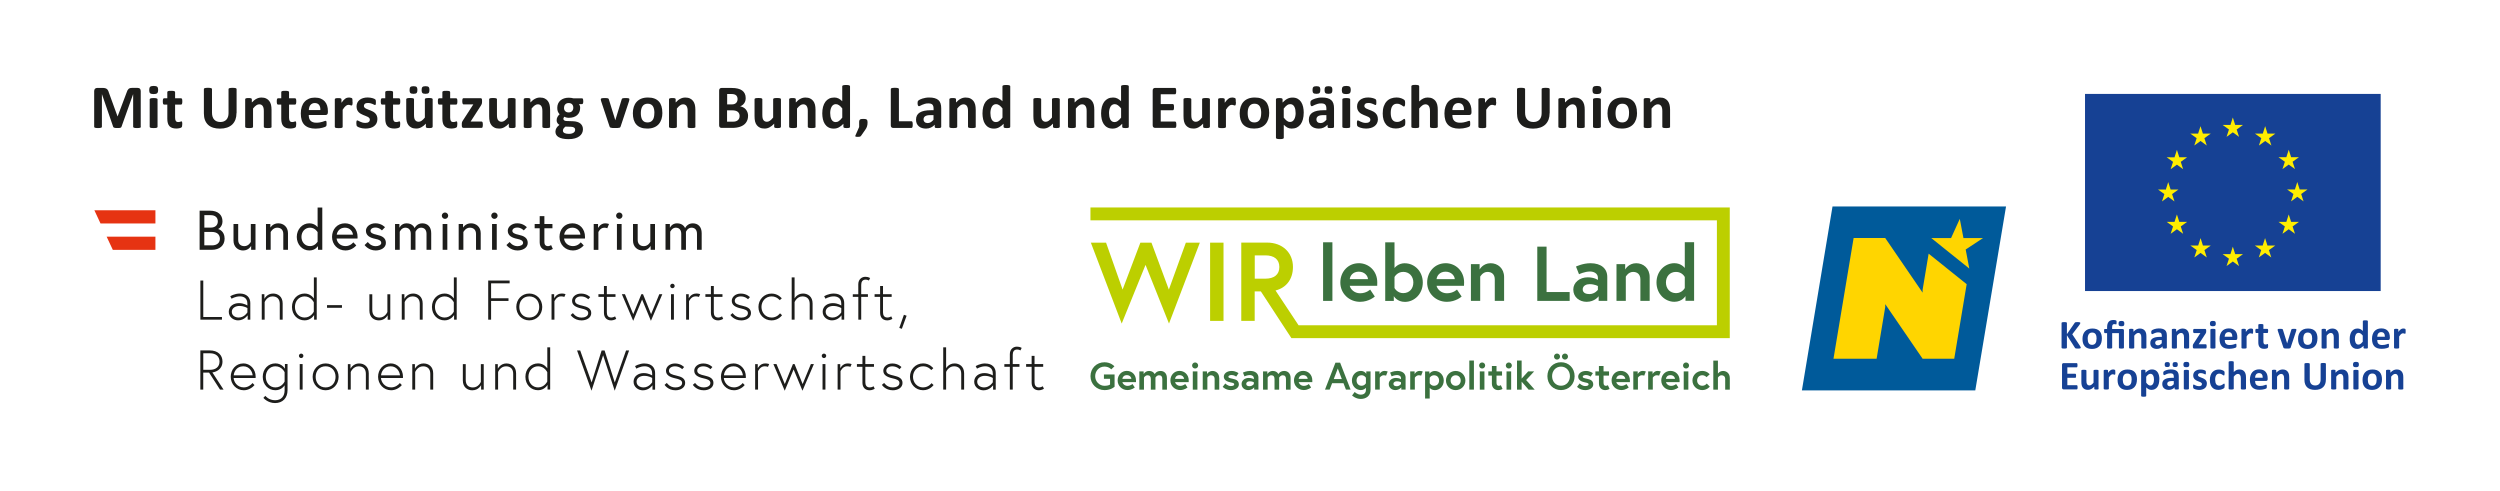 <?xml version="1.0" encoding="UTF-8"?>
<svg xmlns="http://www.w3.org/2000/svg" viewBox="0 0 751.18 147.4">
  <defs>
    <style>
      .cls-1 {
        fill: #3b713f;
      }

      .cls-1, .cls-2, .cls-3, .cls-4, .cls-5, .cls-6, .cls-7, .cls-8, .cls-9 {
        stroke-width: 0px;
      }

      .cls-2 {
        fill: #1d1d1b;
      }

      .cls-3 {
        fill: #164194;
      }

      .cls-4 {
        fill: #bccf00;
      }

      .cls-5 {
        fill: #fff;
      }

      .cls-6 {
        fill: #ffed00;
      }

      .cls-7 {
        fill: #e63312;
      }

      .cls-8 {
        fill: #ffd500;
      }

      .cls-9 {
        fill: #005a9a;
      }
    </style>
  </defs>
  <g id="Hintergrund">
    <rect class="cls-5" width="751.18" height="147.4"/>
  </g>
  <g id="EU-Fahne">
    <g>
      <g>
        <rect class="cls-3" x="626.49" y="28.22" width="88.84" height="59.23"/>
        <g>
          <polygon class="cls-6" points="669.02 41.12 670.9 39.76 672.77 41.12 672.06 38.91 673.96 37.54 671.61 37.54 670.9 35.3 670.18 37.55 667.83 37.54 669.74 38.91 669.02 41.12"/>
          <polygon class="cls-6" points="659.32 43.73 661.2 42.36 663.07 43.73 662.36 41.52 664.26 40.15 661.91 40.15 661.19 37.91 660.47 40.15 658.13 40.15 660.03 41.52 659.32 43.73"/>
          <polygon class="cls-6" points="654.1 45.02 653.38 47.27 651.03 47.26 652.94 48.63 652.22 50.84 654.1 49.48 655.97 50.84 655.26 48.63 657.16 47.26 654.82 47.26 654.1 45.02"/>
          <polygon class="cls-6" points="651.49 59.16 653.37 60.53 652.65 58.32 654.56 56.95 652.21 56.95 651.49 54.71 650.77 56.96 648.43 56.95 650.33 58.32 649.62 60.53 651.49 59.16"/>
          <polygon class="cls-6" points="654.82 66.67 654.1 64.43 653.38 66.67 651.03 66.67 652.94 68.04 652.22 70.25 654.1 68.88 655.97 70.25 655.26 68.04 657.16 66.67 654.82 66.67"/>
          <polygon class="cls-6" points="661.92 73.78 661.21 71.54 660.49 73.78 658.15 73.78 660.05 75.15 659.33 77.36 661.21 75.99 663.08 77.36 662.37 75.15 664.27 73.78 661.92 73.78"/>
          <polygon class="cls-6" points="671.61 76.36 670.9 74.12 670.18 76.36 667.83 76.36 669.74 77.73 669.02 79.94 670.9 78.57 672.77 79.94 672.06 77.73 673.96 76.36 671.61 76.36"/>
          <polygon class="cls-6" points="681.3 73.78 680.59 71.54 679.87 73.78 677.52 73.78 679.42 75.15 678.71 77.36 680.59 75.99 682.46 77.36 681.75 75.15 683.65 73.78 681.3 73.78"/>
          <polygon class="cls-6" points="688.42 66.67 687.7 64.43 686.98 66.67 684.63 66.67 686.54 68.04 685.82 70.25 687.7 68.88 689.58 70.25 688.86 68.04 690.76 66.67 688.42 66.67"/>
          <polygon class="cls-6" points="693.34 56.93 690.99 56.93 690.27 54.68 689.56 56.93 687.21 56.93 689.11 58.29 688.4 60.51 690.27 59.13 692.15 60.51 691.44 58.29 693.34 56.93"/>
          <polygon class="cls-6" points="685.82 50.81 687.7 49.45 689.58 50.81 688.86 48.6 690.76 47.24 688.42 47.24 687.7 44.99 686.98 47.24 684.63 47.24 686.54 48.6 685.82 50.81"/>
          <polygon class="cls-6" points="680.62 37.91 679.9 40.15 677.55 40.15 679.45 41.52 678.74 43.73 680.62 42.36 682.49 43.73 681.78 41.52 683.68 40.15 681.33 40.15 680.62 37.91"/>
        </g>
      </g>
      <g>
        <path class="cls-3" d="M625.22,104.46s-.01.09-.04.12c-.02.04-.07.06-.13.09-.06.02-.15.04-.26.05-.11.02-.25.02-.41.02-.27,0-.45-.01-.57-.03-.12-.02-.2-.05-.25-.09-.05-.04-.09-.09-.12-.15l-2.39-3.74v3.74s-.01.08-.04.12c-.02.03-.07.06-.13.08-.06.02-.14.04-.24.05-.1.02-.23.02-.39.02s-.29,0-.39-.02c-.1-.01-.19-.03-.25-.05-.06-.02-.1-.05-.13-.08-.03-.03-.04-.07-.04-.12v-7.43s.01-.08.04-.11c.03-.03.07-.06.13-.08.06-.02.14-.04.25-.05.1-.01.23-.02.39-.02s.29,0,.39.02c.1.01.18.03.24.05.06.02.1.05.13.08.02.03.04.07.04.11v3.36l2.31-3.36c.03-.05.06-.1.1-.13.04-.04.09-.06.16-.08.06-.02.15-.03.25-.04.1,0,.23-.01.39-.01s.3,0,.4.02c.1.01.19.03.25.05.06.02.11.05.13.08.02.03.04.07.04.11,0,.07-.02.14-.05.21-.04.07-.11.19-.21.35l-2.16,2.84,2.36,3.56c.09.17.14.28.16.33.02.06.03.1.03.13Z"/>
        <path class="cls-3" d="M631.55,101.72c0,.46-.06.89-.18,1.27-.12.38-.31.71-.55.99-.25.28-.56.49-.93.64-.38.15-.81.23-1.31.23s-.9-.07-1.26-.2c-.36-.13-.65-.33-.89-.59-.24-.26-.41-.57-.53-.94-.11-.37-.17-.8-.17-1.28s.06-.89.18-1.27c.12-.39.31-.71.56-.99.25-.28.56-.49.93-.64.37-.15.81-.23,1.31-.23s.91.07,1.27.2c.36.13.65.33.89.58.23.25.41.57.52.95.11.37.17.8.17,1.29ZM629.97,101.78c0-.27-.02-.52-.06-.74-.04-.22-.12-.42-.22-.59-.1-.17-.24-.3-.41-.39-.17-.09-.38-.14-.64-.14-.23,0-.43.04-.6.12-.17.08-.31.21-.42.37-.11.16-.19.35-.25.58-.06.23-.08.48-.08.77,0,.27.02.52.07.74.04.22.11.42.21.59.1.17.24.3.41.39.17.09.38.14.63.14.23,0,.43-.04.6-.13.17-.08.31-.2.42-.36.11-.16.19-.35.24-.57.05-.23.08-.48.08-.77Z"/>
        <path class="cls-3" d="M638.19,104.49s-.01.08-.04.11c-.03.03-.06.05-.12.08-.06.02-.14.03-.23.04-.1.01-.22.02-.37.02s-.28,0-.37-.02c-.1,0-.18-.02-.23-.04-.06-.02-.1-.05-.12-.08-.02-.03-.04-.07-.04-.11v-4.4h-2.02v4.4s-.01.08-.04.11c-.02.03-.06.05-.12.08-.06.02-.14.03-.24.04-.1.01-.22.02-.37.02s-.27,0-.37-.02c-.1,0-.18-.02-.24-.04-.06-.02-.1-.05-.12-.08-.02-.03-.03-.07-.03-.11v-4.4h-.68c-.08,0-.14-.05-.17-.14-.04-.1-.06-.25-.06-.48,0-.12,0-.22.01-.3.01-.08.02-.15.04-.19.02-.04.04-.08.07-.1.03-.02.07-.03.11-.03h.68v-.48c0-.37.04-.69.11-.97.08-.28.19-.51.35-.69.15-.19.35-.33.58-.42.24-.09.51-.14.84-.14.09,0,.18,0,.27.01s.18.02.26.04c.08.01.15.03.21.05.06.02.1.04.12.06.02.02.04.05.05.08.02.03.03.06.04.11.01.05.02.1.02.17,0,.07,0,.16,0,.26,0,.2-.01.33-.03.42-.02.08-.07.12-.13.12-.03,0-.05,0-.08-.01-.03,0-.07-.02-.11-.03-.04-.01-.09-.02-.15-.03-.06,0-.13-.01-.22-.01-.22,0-.37.07-.47.22-.1.15-.15.39-.15.73v.52h3.08c.15,0,.27.03.35.1.08.07.12.17.12.32v5.23ZM638.3,97.23c0,.15-.01.28-.04.38-.03.1-.07.19-.14.25-.06.06-.15.11-.26.13-.11.03-.25.04-.42.04s-.31-.01-.42-.04c-.11-.03-.2-.07-.27-.13-.07-.06-.12-.15-.14-.25-.03-.1-.04-.23-.04-.38s.01-.27.04-.37c.03-.1.07-.19.14-.25.07-.06.16-.11.27-.14.11-.03.25-.04.42-.04s.31.02.42.04c.11.03.2.08.26.14.07.07.11.15.14.25.03.1.04.23.04.37Z"/>
        <path class="cls-3" d="M644.93,104.49s-.01.08-.04.11c-.02.03-.06.05-.12.08-.06.02-.14.03-.24.04-.1.01-.22.02-.37.02s-.28,0-.37-.02c-.1,0-.18-.02-.23-.04-.06-.02-.1-.05-.12-.08-.03-.03-.04-.07-.04-.11v-3.1c0-.26-.02-.47-.06-.62-.04-.15-.09-.28-.17-.39-.07-.11-.17-.19-.28-.25-.12-.06-.25-.09-.4-.09-.2,0-.39.07-.59.21-.2.14-.4.35-.62.62v3.62s0,.08-.04.11c-.03.03-.07.05-.12.08-.06.02-.14.03-.24.04-.1.01-.22.02-.37.02s-.27,0-.37-.02c-.1,0-.18-.02-.24-.04-.06-.02-.1-.05-.13-.08-.03-.03-.04-.07-.04-.11v-5.44s0-.08.03-.11c.02-.03.06-.06.11-.08.05-.02.12-.03.2-.05.08,0,.19-.02.32-.02s.24,0,.32.02c.08.01.15.03.2.05.05.02.08.05.1.08.02.03.03.07.03.11v.63c.3-.33.61-.57.92-.73.31-.16.64-.24.97-.24.37,0,.68.06.94.18.26.12.46.29.62.5.16.21.27.46.34.73.07.28.1.62.1,1.01v3.36Z"/>
        <path class="cls-3" d="M651.07,104.51c0,.06-.02.1-.06.13-.04.03-.1.06-.19.07-.09.02-.22.02-.39.02-.18,0-.32,0-.4-.02-.08-.01-.14-.04-.18-.07-.03-.03-.05-.08-.05-.13v-.43c-.22.24-.48.43-.76.56-.29.13-.61.2-.95.2-.29,0-.55-.04-.8-.11-.24-.07-.45-.19-.63-.33-.18-.15-.31-.33-.41-.55-.1-.22-.15-.48-.15-.77,0-.32.06-.59.19-.83.12-.23.31-.43.55-.58.25-.15.55-.26.92-.34.36-.07.79-.11,1.27-.11h.53v-.33c0-.17-.02-.32-.05-.45-.03-.13-.09-.24-.17-.32-.08-.09-.19-.15-.32-.19-.13-.04-.3-.06-.49-.06-.26,0-.48.03-.68.08-.2.06-.38.12-.54.19-.15.07-.28.13-.39.19-.1.06-.19.08-.25.08-.04,0-.08-.01-.12-.04-.03-.03-.06-.07-.09-.12-.02-.05-.04-.12-.05-.2-.01-.08-.02-.16-.02-.26,0-.12,0-.22.03-.3.02-.07.06-.14.12-.2.06-.06.16-.12.3-.2.14-.07.31-.14.5-.2.19-.06.4-.11.63-.15.22-.04.46-.06.7-.06.43,0,.79.04,1.1.13.3.08.55.21.75.38.19.17.34.4.43.67.09.27.13.6.13.97v3.66ZM649.56,102.18h-.59c-.25,0-.46.02-.64.06-.17.04-.31.09-.43.16-.11.07-.19.16-.24.27-.05.1-.08.22-.08.36,0,.23.07.4.22.53.14.13.34.2.6.2.21,0,.41-.06.6-.16.18-.11.36-.27.55-.48v-.93Z"/>
        <path class="cls-3" d="M657.77,104.49s-.01.08-.04.11c-.02.03-.07.05-.12.08-.06.02-.14.03-.24.04-.1.01-.22.02-.37.02s-.27,0-.37-.02c-.1,0-.18-.02-.24-.04-.06-.02-.1-.05-.12-.08-.02-.03-.04-.07-.04-.11v-3.1c0-.26-.02-.47-.06-.62-.04-.15-.09-.28-.17-.39-.07-.11-.17-.19-.28-.25-.11-.06-.25-.09-.41-.09-.19,0-.39.07-.59.21-.2.14-.41.35-.62.62v3.62s-.01.08-.04.11c-.02.03-.06.05-.12.08-.06.02-.14.03-.23.04-.1.01-.22.02-.37.02s-.28,0-.37-.02c-.1,0-.18-.02-.23-.04-.06-.02-.1-.05-.13-.08-.02-.03-.04-.07-.04-.11v-5.44s0-.08.03-.11c.02-.03.06-.06.11-.08.05-.02.12-.03.21-.05.08,0,.19-.02.31-.02s.24,0,.32.02c.09.01.15.03.2.05.05.02.08.05.1.08.02.03.03.07.03.11v.63c.3-.33.61-.57.92-.73.31-.16.63-.24.97-.24.37,0,.68.06.94.18.25.12.46.29.62.5s.27.46.34.73c.07.28.1.62.1,1.01v3.36Z"/>
        <path class="cls-3" d="M663.04,104.07c0,.12,0,.22-.02.3s-.03.15-.05.2c-.02.05-.05.08-.08.1-.03.02-.07.03-.11.03h-3.55c-.11,0-.2-.04-.25-.11-.06-.07-.09-.19-.09-.36v-.28c0-.07,0-.14,0-.2,0-.06.02-.12.04-.17.02-.05.04-.11.07-.17.03-.06.07-.12.12-.19l2.04-3.15h-1.92c-.08,0-.14-.05-.19-.14-.05-.1-.07-.25-.07-.47,0-.12,0-.22.02-.3.01-.08.03-.14.05-.19.02-.04.04-.08.08-.1.03-.02.07-.03.12-.03h3.32c.06,0,.11,0,.15.02.04.01.08.03.1.07.03.03.05.08.06.13.02.06.02.13.02.21v.3c0,.08,0,.15-.01.21s-.02.12-.04.18c-.02.06-.04.11-.07.17-.03.06-.07.12-.11.18l-2.03,3.14h2.15s.07,0,.1.03c.03.02.06.05.08.09.02.04.04.1.05.18.01.08.02.18.02.3Z"/>
        <path class="cls-3" d="M665.79,97.21c0,.31-.06.52-.19.64-.13.12-.36.18-.7.18s-.58-.06-.7-.17c-.12-.12-.18-.32-.18-.62s.06-.52.19-.64c.12-.12.36-.18.7-.18s.57.06.69.17c.12.12.18.32.18.62ZM665.68,104.49s-.01.08-.04.11c-.02.03-.07.05-.12.08-.06.02-.14.03-.23.04-.1.01-.22.02-.37.02s-.28,0-.37-.02c-.1,0-.17-.02-.23-.04-.06-.02-.1-.05-.12-.08-.03-.03-.04-.07-.04-.11v-5.43s.01-.08.04-.11c.02-.03.06-.06.12-.08.06-.02.14-.04.23-.05.1-.01.22-.02.37-.02s.27,0,.37.02c.1.01.17.03.23.05.06.02.1.05.12.08.03.03.04.07.04.11v5.43Z"/>
        <path class="cls-3" d="M672.24,101.61c0,.19-.04.33-.12.42-.08.09-.2.13-.34.13h-3.31c0,.23.03.44.08.63.05.19.14.35.26.48.12.13.27.23.46.3.19.07.42.1.68.1s.5-.02.71-.06c.2-.04.38-.08.53-.13.15-.05.27-.09.37-.13.1-.04.18-.06.24-.06.04,0,.06,0,.09.02.03.01.05.04.06.08.02.04.03.09.03.16,0,.07.01.15.01.25,0,.09,0,.16,0,.23,0,.06,0,.12-.02.16,0,.04-.02.08-.04.11-.02.03-.04.06-.06.09-.02.03-.1.07-.22.11-.12.05-.27.1-.45.14-.19.05-.39.09-.63.12-.24.04-.49.05-.76.05-.48,0-.9-.06-1.27-.18-.36-.12-.67-.3-.91-.55-.24-.25-.43-.56-.54-.94-.12-.38-.18-.82-.18-1.33s.06-.92.19-1.31c.13-.39.31-.72.55-.99.24-.27.53-.48.87-.62.34-.14.73-.22,1.16-.22.46,0,.85.07,1.17.2.32.13.59.32.8.56.21.24.36.52.46.84.1.33.14.68.14,1.06v.24ZM670.75,101.18c.01-.43-.08-.77-.26-1.02-.19-.25-.47-.37-.86-.37-.19,0-.37.04-.51.11-.15.07-.27.17-.36.29-.09.13-.17.27-.22.44-.05.17-.08.35-.09.54h2.29Z"/>
        <path class="cls-3" d="M677,99.56c0,.15,0,.27-.01.36,0,.09-.02.17-.04.22-.02.05-.04.09-.06.11-.03.02-.06.03-.1.03-.03,0-.07,0-.11-.02-.04-.01-.09-.03-.14-.04-.05-.02-.1-.03-.17-.05-.06-.01-.13-.02-.2-.02-.09,0-.17.02-.26.05-.08.04-.17.09-.26.16-.09.08-.19.17-.29.29-.1.12-.21.27-.32.45v3.39s-.01.08-.04.11c-.03.03-.07.05-.13.08-.06.02-.14.03-.23.04-.1.01-.22.02-.37.02s-.28,0-.37-.02c-.1,0-.18-.02-.24-.04-.06-.02-.1-.05-.12-.08-.03-.03-.04-.07-.04-.11v-5.44s0-.08.03-.11c.02-.03.06-.06.11-.08.05-.02.12-.03.21-.05.08,0,.19-.02.31-.02s.24,0,.32.02c.09.01.15.03.2.05.05.02.08.05.1.08.02.03.03.07.03.11v.68c.14-.21.28-.37.4-.5.12-.13.25-.24.36-.31.11-.08.23-.13.34-.16.11-.03.23-.05.34-.05.05,0,.11,0,.17,0,.06,0,.12.02.19.03.06.01.12.03.17.05.05.02.08.04.11.06.02.02.04.04.05.07,0,.02.02.06.03.1,0,.04.01.11.02.19,0,.09,0,.2,0,.35Z"/>
        <path class="cls-3" d="M681.5,103.95c0,.18,0,.32-.03.41-.02.09-.05.16-.09.2-.04.04-.09.07-.16.1-.07.03-.16.06-.25.08-.09.02-.2.04-.31.05-.12.01-.22.02-.34.02-.3,0-.57-.04-.79-.12-.22-.08-.41-.19-.55-.36-.15-.16-.25-.36-.32-.61-.07-.24-.1-.53-.1-.87v-2.79h-.65c-.08,0-.14-.05-.18-.14-.04-.1-.06-.25-.06-.48,0-.12,0-.22.02-.3s.03-.15.04-.19c.02-.04.05-.08.08-.1.03-.02.07-.03.1-.03h.65v-1.21s0-.08.03-.11c.02-.03.06-.06.12-.08.06-.02.14-.04.24-.05.1,0,.22-.01.37-.01s.28,0,.37.01c.1.01.18.03.24.05.06.02.1.05.12.08.03.03.04.07.04.11v1.21h1.18s.08,0,.11.03c.03.02.05.05.08.1.02.05.04.11.05.19,0,.08.01.18.01.3,0,.22-.02.38-.06.48-.04.1-.1.14-.18.14h-1.19v2.56c0,.3.05.52.14.67.09.15.26.22.5.22.08,0,.15,0,.22-.02.06-.02.12-.03.17-.05.05-.02.09-.04.13-.05.04-.02.07-.02.1-.02.02,0,.05,0,.07.02.02.01.04.04.05.08.01.04.02.1.03.18,0,.07.01.17.01.28Z"/>
        <path class="cls-3" d="M689.99,99.05s0,.05,0,.07c0,.03,0,.06-.01.09,0,.04-.01.08-.02.12,0,.04-.02.1-.04.15l-1.63,4.92c-.02.07-.05.12-.08.17-.04.04-.09.08-.17.1-.08.02-.19.04-.32.05-.14,0-.32.01-.53.01s-.39,0-.53-.02c-.14,0-.24-.03-.32-.05-.08-.02-.13-.06-.17-.1-.04-.04-.06-.1-.08-.16l-1.64-4.92c-.02-.08-.04-.16-.06-.22-.02-.06-.02-.11-.02-.14,0-.03,0-.06,0-.08,0-.04,0-.08.03-.11.02-.03.06-.06.12-.08.06-.02.13-.04.23-.04.1,0,.23-.01.37-.01.17,0,.3,0,.4.02.1.01.18.03.24.04.06.02.1.04.13.08.02.03.04.07.06.12l1.24,4,.04.15.03-.15,1.22-4s.03-.09.06-.12c.02-.04.07-.06.12-.08.06-.02.13-.03.23-.04.1,0,.22-.02.38-.02s.27,0,.37.01c.1,0,.17.02.22.04.05.02.09.04.11.08.02.03.03.07.03.11Z"/>
        <path class="cls-3" d="M696.32,101.72c0,.46-.06.89-.18,1.27-.12.38-.31.71-.55.99-.25.28-.56.49-.93.64-.37.15-.81.23-1.31.23s-.9-.07-1.26-.2c-.36-.13-.66-.33-.89-.59-.24-.26-.41-.57-.53-.94-.11-.37-.17-.8-.17-1.28s.06-.89.19-1.27c.12-.39.31-.71.56-.99.25-.28.56-.49.93-.64.37-.15.81-.23,1.31-.23s.91.07,1.27.2c.36.13.65.33.89.58.23.25.41.57.52.95.11.37.17.8.17,1.29ZM694.74,101.78c0-.27-.02-.52-.06-.74-.04-.22-.11-.42-.22-.59-.1-.17-.24-.3-.41-.39-.17-.09-.38-.14-.64-.14-.23,0-.42.04-.6.12-.17.08-.31.21-.42.37-.11.16-.19.35-.24.58-.06.23-.08.48-.08.77,0,.27.02.52.07.74.04.22.12.42.21.59.1.17.24.3.41.39.17.09.38.14.64.14.23,0,.43-.04.6-.13.17-.08.31-.2.42-.36.11-.16.19-.35.24-.57.05-.23.08-.48.08-.77Z"/>
        <path class="cls-3" d="M702.76,104.49s-.01.08-.04.11c-.03.03-.07.05-.12.08-.06.02-.14.03-.23.04-.1.01-.22.02-.37.02s-.28,0-.38-.02c-.1,0-.18-.02-.23-.04-.06-.02-.1-.05-.12-.08-.02-.03-.04-.07-.04-.11v-3.1c0-.26-.02-.47-.06-.62-.04-.15-.09-.28-.17-.39-.08-.11-.17-.19-.29-.25-.12-.06-.25-.09-.41-.09-.19,0-.39.07-.59.21-.2.14-.41.35-.62.62v3.62s-.01.08-.04.11c-.03.03-.07.05-.12.08-.06.02-.14.03-.24.04-.1.01-.22.02-.37.02s-.27,0-.37-.02c-.09,0-.17-.02-.23-.04-.06-.02-.1-.05-.12-.08-.02-.03-.03-.07-.03-.11v-5.44s0-.08.03-.11c.02-.03.06-.06.11-.08.05-.02.12-.03.21-.05.08,0,.19-.02.31-.02.13,0,.24,0,.32.02.09.01.15.03.2.05.04.02.08.05.1.08.02.03.03.07.03.11v.63c.3-.33.61-.57.92-.73.31-.16.63-.24.97-.24.37,0,.68.06.93.18.25.12.46.29.62.5.16.21.27.46.34.73.07.28.1.62.1,1.01v3.36Z"/>
        <path class="cls-3" d="M711.48,104.49s0,.08-.03.11c-.02.03-.05.05-.1.08-.05.02-.12.03-.2.04-.09,0-.19.01-.31.01s-.23,0-.32-.01c-.08-.01-.15-.02-.2-.04-.05-.02-.09-.05-.11-.08-.02-.03-.03-.07-.03-.11v-.6c-.28.3-.58.53-.88.7-.31.17-.65.25-1.02.25-.41,0-.77-.08-1.05-.24-.29-.16-.52-.38-.7-.65-.18-.27-.31-.59-.39-.95-.08-.36-.12-.75-.12-1.15,0-.48.05-.92.16-1.3.1-.39.25-.72.45-.99.2-.27.45-.48.74-.63.3-.15.64-.22,1.03-.22.3,0,.58.06.83.19.25.12.5.31.74.55v-2.95s0-.08.03-.11c.02-.03.06-.06.12-.08.06-.02.13-.04.23-.05.1-.01.22-.02.37-.02s.28,0,.37.02c.1.01.17.03.23.05.06.02.1.05.12.08.02.03.04.07.04.11v8ZM709.96,100.86c-.22-.27-.43-.49-.63-.63-.2-.15-.41-.22-.63-.22-.2,0-.37.05-.52.15-.14.1-.26.23-.35.4-.09.17-.15.35-.2.56-.04.21-.06.42-.06.63,0,.23.02.45.05.66.04.21.1.41.18.58.08.17.2.3.33.4.13.1.31.15.52.15.11,0,.21-.02.31-.05.1-.03.2-.08.3-.15.1-.07.21-.16.32-.27.11-.11.23-.25.36-.41v-1.8Z"/>
        <path class="cls-3" d="M718.07,101.61c0,.19-.04.33-.13.42-.08.09-.2.13-.34.13h-3.31c0,.23.03.44.08.63.05.19.14.35.26.48.12.13.27.23.46.3.19.07.42.1.68.1s.5-.02.71-.06c.2-.04.38-.08.53-.13.15-.05.27-.09.37-.13.1-.04.18-.06.24-.06.04,0,.07,0,.09.02s.04.04.06.08c.02.04.03.09.04.16,0,.07,0,.15,0,.25,0,.09,0,.16,0,.23,0,.06,0,.12-.02.16,0,.04-.02.08-.04.11-.02.03-.04.06-.06.09-.03.03-.1.07-.22.11-.12.05-.27.1-.45.14-.18.05-.39.09-.63.12-.24.04-.49.05-.76.05-.48,0-.91-.06-1.27-.18-.36-.12-.67-.3-.91-.55-.24-.25-.43-.56-.55-.94-.12-.38-.18-.82-.18-1.33s.06-.92.19-1.31c.13-.39.31-.72.55-.99.24-.27.53-.48.88-.62.34-.14.73-.22,1.16-.22.45,0,.84.07,1.17.2.33.13.59.32.8.56.21.24.36.52.46.84.1.33.15.68.15,1.06v.24ZM716.59,101.18c.01-.43-.08-.77-.26-1.02-.19-.25-.47-.37-.86-.37-.2,0-.37.04-.51.11-.14.07-.26.17-.36.29-.1.13-.17.27-.22.44-.05.17-.08.35-.09.54h2.29Z"/>
        <path class="cls-3" d="M722.83,99.56c0,.15,0,.27-.01.36,0,.09-.02.17-.03.22-.02.05-.04.09-.06.11-.03.02-.06.03-.1.03-.03,0-.07,0-.11-.02-.04-.01-.09-.03-.14-.04-.05-.02-.11-.03-.17-.05-.06-.01-.13-.02-.2-.02-.08,0-.17.02-.26.05-.08.04-.17.09-.26.16-.09.08-.19.17-.29.29-.1.12-.21.27-.32.45v3.39s-.01.08-.04.11c-.02.03-.07.05-.12.08-.06.02-.14.03-.24.04-.1.01-.22.02-.37.02s-.28,0-.37-.02c-.1,0-.18-.02-.24-.04-.06-.02-.1-.05-.12-.08-.02-.03-.04-.07-.04-.11v-5.44s.01-.08.03-.11c.02-.03.06-.06.11-.08.05-.02.12-.03.2-.05.08,0,.19-.02.31-.02.13,0,.24,0,.32.02.08.01.15.03.2.05.05.02.08.05.1.08.02.03.03.07.03.11v.68c.14-.21.28-.37.4-.5.13-.13.25-.24.36-.31.11-.08.23-.13.34-.16.11-.03.23-.05.34-.05.05,0,.11,0,.17,0,.06,0,.12.02.19.03.06.01.12.03.17.05.05.02.08.04.11.06.02.02.04.04.05.07,0,.02.02.06.03.1,0,.04.01.11.02.19,0,.09,0,.2,0,.35Z"/>
        <path class="cls-3" d="M624.26,116.38c0,.12,0,.22-.02.29,0,.08-.03.14-.04.19-.02.05-.05.08-.08.11-.03.02-.06.03-.1.03h-3.96c-.13,0-.25-.04-.34-.12-.09-.08-.14-.21-.14-.39v-6.88c0-.18.04-.31.14-.39.09-.08.2-.12.34-.12h3.94s.07.01.1.03c.03.02.05.06.07.11.02.05.04.11.04.2,0,.08.02.18.02.3,0,.11,0,.21-.02.29,0,.08-.03.14-.04.19-.02.05-.05.08-.07.11-.03.02-.06.04-.1.04h-2.82v1.92h2.38s.07.01.1.04c.03.02.06.06.08.1.02.05.03.11.05.19,0,.08.01.17.01.29,0,.12,0,.22-.01.29-.01.08-.03.14-.05.19-.02.05-.05.08-.08.1-.03.02-.06.03-.1.03h-2.38v2.22h2.84s.07.01.1.04c.03.02.06.06.08.11.02.05.04.11.04.19.01.08.02.18.02.3Z"/>
        <path class="cls-3" d="M630.58,116.8s0,.08-.03.11c-.02.03-.06.06-.11.08-.05.02-.12.04-.2.04-.08,0-.19.02-.31.02-.14,0-.24,0-.33-.02-.08,0-.15-.03-.2-.04-.05-.02-.08-.05-.1-.08-.02-.03-.03-.06-.03-.11v-.63c-.3.32-.61.57-.92.73-.31.16-.63.24-.97.24-.38,0-.69-.06-.94-.18-.25-.12-.46-.29-.62-.5-.16-.21-.27-.46-.33-.73-.07-.28-.1-.62-.1-1.04v-3.33s.01-.08.03-.11c.02-.03.06-.06.12-.08.06-.02.14-.04.24-.05.1,0,.22-.02.37-.02s.28,0,.37.02c.1,0,.18.03.23.05.06.02.1.05.12.08.03.03.04.07.04.11v3.07c0,.28.02.5.05.65.04.15.09.28.17.39.07.11.17.19.29.25.12.06.25.09.41.09.19,0,.39-.07.59-.21.2-.14.41-.35.63-.62v-3.62s.01-.08.03-.11c.02-.03.06-.06.12-.08.06-.02.14-.04.23-.05.1,0,.22-.02.37-.02s.27,0,.37.02c.1,0,.17.03.23.05s.1.05.12.08c.02.03.03.07.03.11v5.44Z"/>
        <path class="cls-3" d="M635.61,111.87c0,.14,0,.27-.01.36-.01.09-.02.17-.04.22-.01.05-.04.09-.06.11-.03.02-.06.03-.1.03-.03,0-.07,0-.11-.02-.04-.01-.08-.03-.14-.04-.05-.02-.11-.03-.17-.05-.06-.01-.13-.02-.2-.02-.08,0-.17.02-.25.05-.09.04-.17.09-.27.16-.09.07-.19.17-.29.29-.1.12-.21.27-.32.45v3.39s-.01.08-.04.11c-.02.03-.07.06-.12.08-.06.02-.14.04-.24.04-.1,0-.22.02-.37.02s-.28,0-.37-.02c-.1,0-.17-.03-.24-.04-.06-.02-.1-.05-.13-.08-.02-.03-.04-.06-.04-.11v-5.44s.01-.08.03-.11c.02-.03.06-.06.11-.08.05-.02.12-.04.2-.05.08,0,.19-.02.32-.02s.24,0,.32.02c.08,0,.15.03.2.05.05.02.08.05.1.08.02.03.03.07.03.11v.68c.14-.21.28-.37.4-.5.12-.13.25-.24.36-.31.11-.08.23-.13.34-.16.11-.03.23-.05.34-.05.05,0,.11,0,.17,0,.06,0,.12.02.19.03.06.02.12.03.17.05.05.02.09.04.11.06.02.02.04.04.04.07.01.02.02.06.03.1,0,.04.02.11.02.19,0,.09,0,.2,0,.35Z"/>
        <path class="cls-3" d="M642.09,114.03c0,.46-.06.89-.18,1.27-.12.38-.31.71-.55.99-.25.28-.56.49-.93.64-.37.15-.81.23-1.31.23s-.9-.07-1.26-.2c-.36-.13-.66-.33-.89-.59-.24-.26-.41-.57-.53-.94-.11-.37-.17-.8-.17-1.28s.06-.89.19-1.27c.12-.38.31-.71.56-.99.25-.28.56-.49.93-.64.37-.15.81-.23,1.31-.23s.91.07,1.27.2c.36.13.66.33.89.58.23.25.41.57.52.94.11.37.17.8.17,1.29ZM640.51,114.09c0-.27-.02-.52-.06-.74-.04-.22-.12-.42-.22-.59-.1-.17-.24-.3-.41-.39-.17-.09-.38-.14-.64-.14-.23,0-.43.04-.6.12-.17.08-.31.2-.42.37-.11.16-.19.35-.25.58-.05.22-.08.48-.08.77,0,.27.02.52.07.74.04.23.12.42.22.59.1.17.23.29.4.39.17.09.38.14.63.14.23,0,.43-.04.6-.12.17-.08.31-.21.42-.36.11-.16.19-.35.24-.58.05-.23.08-.48.08-.77Z"/>
        <path class="cls-3" d="M648.81,114c0,.48-.05.92-.15,1.31-.1.39-.26.72-.45.99-.2.27-.45.48-.75.63-.3.15-.64.22-1.02.22-.16,0-.31-.01-.44-.05-.13-.03-.26-.08-.38-.14-.13-.06-.25-.14-.37-.24-.12-.09-.25-.2-.37-.33v2.56s-.01.08-.04.11c-.03.03-.07.06-.12.08-.06.02-.14.04-.24.05-.1.01-.22.02-.37.02s-.27,0-.37-.02c-.1-.01-.18-.03-.23-.05-.06-.02-.1-.05-.12-.08-.02-.03-.04-.07-.04-.11v-7.6s.01-.08.03-.11c.02-.03.06-.06.11-.08.05-.02.12-.04.2-.05.08,0,.19-.02.31-.02s.22,0,.31.02c.08,0,.15.03.2.05s.09.05.11.08c.02.03.03.07.03.11v.64c.16-.16.31-.31.47-.43.15-.12.31-.23.47-.31.16-.08.32-.15.49-.19.17-.04.35-.06.54-.06.4,0,.74.08,1.02.24.28.16.51.37.69.64.18.27.3.59.39.95.08.36.12.75.12,1.16ZM647.21,114.11c0-.23-.02-.45-.05-.67-.04-.21-.09-.4-.18-.57-.08-.17-.19-.3-.33-.4-.13-.1-.3-.15-.51-.15-.1,0-.2.01-.3.05-.1.03-.2.08-.3.15-.1.07-.21.16-.32.27-.11.11-.22.25-.34.41v1.79c.21.27.42.48.61.63.2.15.4.22.61.22.2,0,.37-.05.51-.15.14-.1.25-.23.34-.39.09-.17.16-.35.2-.56.04-.21.06-.41.06-.62Z"/>
        <path class="cls-3" d="M654.68,116.82c0,.06-.02.1-.06.13-.04.03-.1.05-.19.07-.09.01-.22.02-.39.02-.18,0-.31,0-.4-.02-.08-.01-.14-.04-.18-.07-.03-.03-.05-.08-.05-.13v-.43c-.22.24-.48.43-.76.56-.29.13-.61.2-.96.2-.29,0-.55-.04-.8-.11-.24-.08-.45-.19-.63-.34-.18-.15-.31-.33-.41-.55-.1-.22-.15-.48-.15-.77,0-.32.06-.59.18-.83.12-.23.31-.43.56-.58.25-.15.55-.26.92-.34.37-.07.79-.11,1.28-.11h.53v-.33c0-.17-.02-.32-.05-.45-.04-.13-.09-.24-.17-.32-.08-.09-.19-.15-.32-.19-.13-.04-.29-.06-.49-.06-.26,0-.48.03-.69.08-.2.06-.38.12-.53.19-.15.07-.28.13-.39.19-.1.06-.19.09-.25.09-.05,0-.08-.01-.12-.04-.03-.03-.06-.07-.09-.12-.02-.05-.04-.12-.05-.19-.01-.08-.02-.16-.02-.26,0-.13,0-.22.03-.3.02-.07.06-.14.11-.2.06-.06.16-.12.3-.2.14-.07.31-.14.5-.2.19-.06.4-.11.63-.15.22-.04.46-.06.69-.06.43,0,.79.04,1.09.13.3.08.55.21.75.38.2.17.34.4.43.67.09.27.13.59.13.97v3.66ZM651.98,109.53c0,.29-.05.48-.16.59-.11.11-.31.17-.61.17s-.51-.06-.62-.16c-.1-.11-.16-.3-.16-.57,0-.29.05-.5.16-.6.11-.11.31-.17.61-.17s.51.05.62.16c.11.11.16.3.16.58ZM653.17,114.49h-.59c-.25,0-.46.02-.63.06-.18.04-.32.09-.43.16-.11.07-.19.16-.24.27-.05.1-.08.22-.08.36,0,.23.07.4.22.53.14.13.34.2.6.2.21,0,.41-.05.59-.16.18-.11.37-.27.55-.48v-.93ZM654.36,109.53c0,.29-.05.48-.16.59-.11.11-.31.17-.62.17s-.5-.06-.61-.16c-.11-.11-.16-.3-.16-.57,0-.29.05-.5.16-.6.11-.11.31-.17.61-.17s.51.05.62.16c.11.11.16.3.16.58Z"/>
        <path class="cls-3" d="M657.82,109.52c0,.31-.07.52-.19.64-.13.12-.36.18-.7.18s-.58-.06-.7-.17c-.12-.12-.18-.32-.18-.62s.06-.52.19-.64c.12-.12.36-.18.7-.18s.58.06.7.17c.12.12.18.32.18.62ZM657.71,116.8s-.01.08-.04.11c-.02.03-.07.06-.12.08-.06.02-.14.04-.24.04-.1,0-.22.02-.37.02s-.27,0-.37-.02c-.1,0-.18-.03-.24-.04-.06-.02-.1-.05-.12-.08-.03-.03-.04-.06-.04-.11v-5.42s.01-.08.04-.11c.02-.03.06-.06.12-.08.06-.02.14-.04.24-.05.1-.01.22-.02.37-.02s.28,0,.37.02c.1.01.17.03.24.05.06.02.1.05.12.08.02.03.04.07.04.11v5.42Z"/>
        <path class="cls-3" d="M663.1,115.27c0,.31-.06.58-.17.82-.12.24-.28.44-.49.59-.21.16-.46.28-.75.36-.29.08-.6.12-.94.12-.2,0-.4-.01-.58-.05-.18-.03-.35-.07-.5-.12-.15-.05-.27-.09-.37-.14-.1-.05-.17-.1-.21-.14-.04-.04-.08-.11-.1-.2-.02-.09-.04-.23-.04-.41,0-.12,0-.21.01-.28,0-.07.02-.13.04-.17.02-.04.04-.07.06-.09.02-.01.05-.02.09-.02.04,0,.11.02.2.08.09.05.2.11.33.17.13.06.28.12.46.17.17.05.37.08.59.08.14,0,.26-.01.37-.04.11-.03.2-.07.28-.12.08-.05.14-.12.18-.2.04-.08.06-.18.06-.28,0-.12-.04-.23-.11-.31-.08-.09-.18-.17-.3-.23-.12-.07-.27-.13-.42-.18-.16-.06-.32-.12-.48-.19-.16-.07-.33-.15-.48-.24-.16-.09-.29-.2-.42-.33-.12-.13-.22-.29-.3-.47-.07-.18-.11-.4-.11-.66s.05-.5.15-.72c.1-.22.25-.4.44-.56.19-.15.42-.27.7-.36.27-.09.58-.13.92-.13.17,0,.34.01.5.04.16.02.3.05.43.09.13.04.24.08.33.12.09.04.15.08.19.11.04.03.07.06.08.09.02.03.03.07.04.11,0,.04.01.1.02.16,0,.06,0,.14,0,.23,0,.11,0,.2,0,.27,0,.07-.01.12-.03.16-.02.04-.04.07-.06.08-.02.02-.05.02-.08.02-.04,0-.09-.02-.17-.06-.08-.04-.18-.09-.29-.14-.12-.05-.25-.09-.4-.14-.15-.04-.33-.06-.52-.06-.14,0-.26.01-.36.04-.1.03-.18.07-.25.12-.06.05-.11.12-.15.19-.03.07-.05.15-.05.23,0,.13.04.23.12.32.07.09.18.16.3.22.13.06.27.12.43.18.16.06.32.12.49.19.16.07.33.14.49.23.16.09.3.2.43.33.13.13.23.29.3.47.08.18.11.39.11.64Z"/>
        <path class="cls-3" d="M668.42,115.94c0,.11,0,.2,0,.26,0,.07-.01.13-.02.18,0,.05-.02.09-.04.12-.01.03-.05.07-.09.12-.05.05-.13.1-.25.17-.12.07-.25.13-.4.18-.15.05-.31.1-.49.13-.17.03-.36.05-.54.05-.42,0-.79-.07-1.11-.19-.32-.13-.59-.32-.81-.58-.22-.25-.39-.56-.5-.93-.11-.37-.17-.78-.17-1.25,0-.54.07-1.02.21-1.41.13-.4.32-.73.57-.99.24-.26.53-.45.86-.58.33-.13.7-.19,1.1-.19.16,0,.32.02.48.04.16.03.3.07.44.12.13.05.26.1.37.16.11.06.18.11.23.16.04.04.08.08.09.11.02.03.03.07.05.12,0,.05.02.11.02.18,0,.07.01.15.01.26,0,.24-.02.4-.06.5-.04.1-.09.14-.16.14s-.14-.03-.22-.08c-.08-.06-.17-.12-.27-.19-.11-.07-.23-.13-.38-.19-.15-.06-.32-.09-.52-.09-.4,0-.7.15-.91.46-.21.31-.32.76-.32,1.35,0,.29.03.55.08.78.05.22.13.41.23.56.1.15.23.26.39.34.16.08.34.12.54.12s.39-.03.55-.1c.15-.06.28-.13.4-.21.11-.08.21-.15.29-.21.08-.06.14-.1.2-.1.04,0,.07.01.09.03.02.02.04.06.06.11.01.05.03.12.03.21,0,.08.01.2.01.33Z"/>
        <path class="cls-3" d="M674.84,116.8s-.01.08-.04.11c-.02.03-.07.06-.12.08-.06.02-.13.04-.23.04-.1,0-.22.02-.37.02s-.28,0-.38-.02c-.1,0-.18-.03-.23-.04-.06-.02-.1-.05-.12-.08-.02-.03-.04-.06-.04-.11v-3.1c0-.26-.02-.47-.06-.62-.04-.15-.09-.28-.17-.39-.07-.11-.17-.19-.28-.25-.12-.06-.25-.09-.41-.09-.19,0-.39.07-.59.21-.2.14-.41.35-.62.62v3.61s-.01.08-.04.11c-.02.03-.07.06-.12.08-.06.02-.14.04-.24.04-.1,0-.22.02-.37.02s-.28,0-.37-.02c-.1,0-.17-.03-.24-.04-.06-.02-.1-.05-.12-.08-.02-.03-.04-.06-.04-.11v-8.02s.01-.07.04-.11c.02-.03.06-.06.12-.08.06-.02.14-.04.24-.05.1-.01.22-.02.37-.02s.27,0,.37.02c.1.01.18.03.24.05.06.02.1.05.12.08.02.03.04.07.04.11v3.01c.26-.26.53-.46.81-.58.27-.13.56-.19.86-.19.37,0,.68.06.94.18.25.12.46.29.62.5.16.21.27.46.34.74.07.29.11.62.11,1.03v3.33Z"/>
        <path class="cls-3" d="M681.37,113.92c0,.19-.04.33-.13.41-.08.09-.2.13-.34.13h-3.31c0,.23.03.44.08.63.05.19.14.35.26.48.12.13.28.23.46.3.19.07.42.1.68.1s.5-.02.71-.06c.2-.04.38-.08.53-.13.15-.05.27-.09.37-.13.1-.04.17-.06.24-.06.04,0,.07,0,.09.02.02.01.04.04.06.08.02.04.03.09.03.16,0,.07.01.15.01.25,0,.09,0,.17,0,.23,0,.06-.01.12-.02.16,0,.04-.02.08-.03.11-.02.03-.04.06-.07.09-.03.03-.1.07-.22.12-.12.05-.27.1-.45.14-.18.05-.39.09-.63.12-.24.04-.49.05-.76.05-.48,0-.91-.06-1.27-.18-.36-.12-.67-.3-.91-.55-.24-.25-.42-.56-.54-.94-.12-.38-.18-.82-.18-1.33s.06-.92.19-1.31c.13-.39.31-.72.55-.99.24-.27.53-.48.87-.62.35-.14.73-.22,1.16-.22.46,0,.85.07,1.17.2.32.13.59.32.79.56.21.24.36.52.46.85.1.33.15.68.15,1.06v.24ZM679.88,113.49c.01-.43-.07-.77-.26-1.02-.18-.25-.47-.37-.86-.37-.19,0-.37.04-.51.11-.14.07-.26.17-.36.3-.09.12-.17.27-.22.44-.05.17-.08.35-.09.54h2.29Z"/>
        <path class="cls-3" d="M687.83,116.8s-.01.08-.04.11c-.02.03-.07.06-.12.08-.06.02-.13.04-.23.04-.1,0-.22.02-.37.02s-.27,0-.37-.02c-.1,0-.18-.03-.23-.04-.06-.02-.1-.05-.12-.08-.03-.03-.04-.06-.04-.11v-3.1c0-.26-.02-.47-.06-.62-.04-.15-.09-.28-.17-.39-.07-.11-.17-.19-.28-.25-.12-.06-.25-.09-.4-.09-.2,0-.39.07-.59.21-.2.14-.41.35-.62.62v3.61s-.01.08-.04.11c-.02.03-.06.06-.12.08-.06.02-.14.04-.24.04-.1,0-.22.02-.37.02s-.27,0-.37-.02c-.1,0-.18-.03-.24-.04-.06-.02-.1-.05-.12-.08-.02-.03-.04-.06-.04-.11v-5.44s.01-.08.03-.11c.02-.03.06-.06.11-.08.05-.02.12-.04.21-.05.08,0,.19-.02.31-.02s.24,0,.32.02c.08,0,.15.03.2.05.04.02.08.05.1.08.02.03.03.07.03.11v.63c.3-.33.61-.57.92-.73.31-.16.63-.24.97-.24.37,0,.68.06.93.18.26.12.46.29.62.5.16.21.27.45.34.73.07.28.1.62.1,1.01v3.36Z"/>
        <path class="cls-3" d="M698.86,114.07c0,.48-.07.92-.21,1.3-.14.38-.35.71-.63.97-.27.26-.62.46-1.02.6-.41.14-.87.21-1.4.21-.5,0-.94-.06-1.34-.19-.39-.12-.73-.31-1-.56-.27-.25-.48-.57-.62-.94-.15-.37-.22-.82-.22-1.32v-4.8s.01-.08.04-.11c.02-.03.07-.06.13-.08.06-.02.14-.04.25-.05.1-.01.23-.02.39-.02.15,0,.28,0,.38.02.1.01.18.03.24.05.06.02.1.05.13.08.03.03.04.07.04.11v4.66c0,.31.04.58.12.81.08.23.19.42.33.57.14.15.32.26.52.33.2.08.42.11.67.11s.48-.04.68-.12c.2-.08.37-.19.51-.34.13-.15.24-.33.32-.55.07-.22.11-.46.11-.74v-4.75s.02-.08.04-.11c.02-.03.07-.06.13-.08.06-.02.14-.04.25-.05.1-.01.23-.02.38-.02s.28,0,.38.02c.1.01.18.03.24.05.06.02.11.05.13.08.03.03.04.07.04.11v4.73Z"/>
        <path class="cls-3" d="M705.65,116.8s-.01.08-.04.11c-.02.03-.07.06-.12.08-.06.02-.14.04-.24.04-.1,0-.22.02-.37.02s-.27,0-.37-.02c-.1,0-.18-.03-.24-.04-.06-.02-.1-.05-.12-.08-.03-.03-.04-.06-.04-.11v-3.1c0-.26-.02-.47-.06-.62-.04-.15-.09-.28-.17-.39-.07-.11-.17-.19-.28-.25-.12-.06-.25-.09-.41-.09-.19,0-.39.07-.59.21-.2.14-.41.35-.62.62v3.61s-.01.08-.04.11c-.03.03-.07.06-.12.08-.06.02-.14.04-.24.04-.1,0-.22.02-.37.02s-.27,0-.37-.02c-.1,0-.18-.03-.24-.04-.06-.02-.1-.05-.12-.08-.03-.03-.04-.06-.04-.11v-5.44s0-.08.03-.11c.02-.03.06-.06.11-.08.05-.02.12-.04.21-.05.08,0,.19-.02.31-.02s.24,0,.32.02c.08,0,.15.03.2.05.04.02.08.05.1.08.02.03.03.07.03.11v.63c.3-.33.61-.57.91-.73.31-.16.64-.24.97-.24.37,0,.68.06.94.18.25.12.46.29.62.5.16.21.27.45.34.73.07.28.11.62.11,1.01v3.36Z"/>
        <path class="cls-3" d="M708.78,109.52c0,.31-.06.52-.19.64-.13.12-.36.18-.7.18s-.58-.06-.7-.17c-.12-.12-.18-.32-.18-.62s.06-.52.19-.64c.12-.12.36-.18.7-.18s.57.06.7.17c.12.12.18.32.18.62ZM708.67,116.8s-.01.08-.04.11c-.03.03-.07.06-.13.08-.06.02-.14.04-.24.04-.1,0-.22.02-.37.02s-.28,0-.37-.02c-.1,0-.17-.03-.24-.04-.06-.02-.1-.05-.12-.08-.02-.03-.04-.06-.04-.11v-5.42s.01-.08.04-.11c.03-.03.07-.06.12-.08.06-.02.14-.04.24-.05.1-.01.22-.02.37-.02s.27,0,.37.02c.1.01.18.03.24.05.06.02.1.05.13.08.02.03.04.07.04.11v5.42Z"/>
        <path class="cls-3" d="M715.71,114.03c0,.46-.06.89-.18,1.27-.12.38-.31.71-.56.99-.25.28-.56.49-.93.64-.38.15-.81.23-1.31.23s-.9-.07-1.26-.2c-.36-.13-.65-.33-.89-.59-.24-.26-.41-.57-.53-.94-.11-.37-.17-.8-.17-1.28s.06-.89.19-1.27c.12-.38.31-.71.56-.99.25-.28.56-.49.93-.64.37-.15.81-.23,1.31-.23s.91.07,1.27.2c.36.13.66.33.89.58.23.25.41.57.52.94.11.37.17.8.17,1.29ZM714.13,114.09c0-.27-.02-.52-.06-.74-.04-.22-.12-.42-.22-.59-.1-.17-.24-.3-.4-.39-.17-.09-.38-.14-.64-.14-.23,0-.43.04-.6.12-.17.08-.31.2-.42.37-.11.16-.19.35-.25.58-.06.22-.08.48-.08.77,0,.27.02.52.07.74.04.23.11.42.21.59.1.17.24.29.41.39.17.09.38.14.63.14.23,0,.43-.04.6-.12.17-.08.31-.21.42-.36.11-.16.19-.35.24-.58.05-.23.08-.48.08-.77Z"/>
        <path class="cls-3" d="M722.15,116.8s-.01.08-.04.11c-.02.03-.07.06-.12.08-.06.02-.13.04-.24.04-.1,0-.22.02-.37.02s-.28,0-.38-.02c-.1,0-.18-.03-.24-.04-.06-.02-.1-.05-.12-.08-.02-.03-.04-.06-.04-.11v-3.1c0-.26-.02-.47-.06-.62-.04-.15-.09-.28-.17-.39-.07-.11-.17-.19-.28-.25-.12-.06-.25-.09-.41-.09-.2,0-.39.07-.59.21-.2.14-.41.35-.62.62v3.61s-.01.08-.04.11c-.02.03-.07.06-.12.08-.06.02-.14.04-.24.04-.1,0-.22.02-.37.02s-.27,0-.37-.02c-.1,0-.18-.03-.24-.04-.06-.02-.1-.05-.12-.08-.02-.03-.04-.06-.04-.11v-5.44s.01-.08.03-.11c.02-.03.06-.06.11-.08.05-.02.12-.04.21-.05.08,0,.19-.02.31-.02s.24,0,.32.02c.08,0,.15.03.2.05.05.02.08.05.1.08.02.03.03.07.03.11v.63c.3-.33.6-.57.92-.73.31-.16.63-.24.97-.24.37,0,.68.06.93.18.26.12.46.29.62.5.16.21.27.45.34.73.07.28.1.62.1,1.01v3.36Z"/>
      </g>
    </g>
  </g>
  <g id="NOE_LOGO">
    <g>
      <polygon class="cls-9" points="550.62 62.03 541.42 117.3 593.52 117.3 602.76 62.03 550.62 62.03"/>
      <path class="cls-8" d="M590.93,85.39l-11.43-9.17-1.81,10.85v.86l-11.23-16.41h-9.5l-6.05,36.27h12.96l2.59-15.55v-.86l11.23,16.41h9.5l3.74-22.41ZM595.83,71.53h-5.87l-1.1-5.77-2.62,5.77h-5.95l11.43,9.17-1.09-5.73,5.22-3.44Z"/>
    </g>
  </g>
  <g id="GAP">
    <g>
      <rect class="cls-1" x="397.55" y="72.8" width="2.8" height="17.61"/>
      <g>
        <path class="cls-1" d="M408.27,79.09c-3.19,0-5.54,2.56-5.54,5.8s2.59,5.8,5.94,5.8c2.68,0,4.42-1.59,4.42-1.59l-1.4-2.1s-1.09,1.12-3.03,1.12c-1.75,0-2.89-1.26-3.1-2.24h8.25c.02-.42.02-.84.02-1.05,0-3.4-2.54-5.75-5.57-5.75M405.57,83.87c.09-.98.91-2.24,2.7-2.24s2.73,1.28,2.77,2.24h-5.47Z"/>
        <path class="cls-1" d="M422.13,79.09c-2.1,0-3.12,1.45-3.12,1.45v-7.73h-2.79v17.61h2.58v-1.44s.95,1.73,3.33,1.73c2.86,0,5.38-2.4,5.38-5.8s-2.51-5.8-5.38-5.8M421.64,88.08c-1.84,0-2.63-1.54-2.63-1.54v-3.31s.79-1.54,2.63-1.54,3.03,1.38,3.03,3.19-1.14,3.19-3.03,3.19"/>
        <path class="cls-1" d="M434.36,79.09c-3.19,0-5.54,2.56-5.54,5.8s2.58,5.8,5.94,5.8c2.68,0,4.42-1.59,4.42-1.59l-1.4-2.1s-1.09,1.12-3.03,1.12c-1.75,0-2.89-1.26-3.1-2.24h8.24c.03-.42.03-.84.03-1.05,0-3.4-2.54-5.75-5.57-5.75M431.65,83.87c.09-.98.91-2.24,2.7-2.24s2.72,1.28,2.77,2.24h-5.47Z"/>
        <path class="cls-1" d="M447.89,79.09c-2.33,0-3.31,1.89-3.31,1.89v-1.61h-2.61v11.04h2.79v-7.29s.75-1.42,2.19-1.42c1.21,0,2.19.68,2.19,2.26v6.45h2.8v-7.15c0-2.65-1.91-4.17-4.05-4.17"/>
        <polygon class="cls-1" points="464.7 74.11 461.91 74.11 461.91 90.41 471.64 90.41 471.64 87.75 464.7 87.75 464.7 74.11"/>
        <path class="cls-1" d="M477.89,79.09c-2.3,0-4.35,1-4.35,1l.91,2.31s1.7-.82,3.31-.82c.98,0,2.37.46,2.37,1.91v.63s-1.05-.79-3.07-.79c-2.4,0-4.33,1.54-4.33,3.66,0,2.35,1.91,3.7,3.99,3.7,2.49,0,3.63-1.68,3.63-1.68v1.4h2.59v-7.2c0-2.52-1.86-4.12-5.03-4.12M480.12,87.08s-.88,1.28-2.56,1.28c-.86,0-2-.26-2-1.42s1.19-1.56,2.05-1.56c1.51,0,2.51.56,2.51.56v1.14Z"/>
        <path class="cls-1" d="M491.63,79.09c-2.33,0-3.31,1.89-3.31,1.89v-1.61h-2.61v11.04h2.8v-7.29s.75-1.42,2.19-1.42c1.21,0,2.19.68,2.19,2.26v6.45h2.79v-7.15c0-2.65-1.91-4.17-4.05-4.17"/>
        <path class="cls-1" d="M506.23,72.8v7.73s-1.02-1.45-3.12-1.45c-2.86,0-5.38,2.4-5.38,5.8s2.52,5.8,5.38,5.8c2.38,0,3.33-1.73,3.33-1.73v1.44h2.59v-17.61h-2.79ZM506.23,86.54s-.79,1.54-2.63,1.54-3.03-1.38-3.03-3.19,1.14-3.19,3.03-3.19,2.63,1.54,2.63,1.54v3.31Z"/>
        <polygon class="cls-4" points="351.21 87.01 345.98 72.91 342.65 72.91 337.31 87.01 332.34 72.91 327.77 72.91 337.04 97.22 344.2 79.59 351.25 97.22 360.52 72.91 356.32 72.91 351.21 87.01"/>
        <rect class="cls-4" x="363.6" y="72.91" width="4.03" height="23.51"/>
        <path class="cls-4" d="M327.65,62.33v3.87h188.23v31.53h-125.7l-6.92-10.45c3.36-.84,5.24-3.53,5.24-7.06,0-4.3-3.13-7.33-7.8-7.33h-7.73v23.53h4.03v-8.87h1.85l9.18,14.05h131.72v-39.27h-192.11ZM377.02,83.72v-6.99h3.19c2.59,0,4.2,1.18,4.2,3.5s-1.61,3.5-4.2,3.5h-3.19Z"/>
        <path class="cls-1" d="M333.54,115.53v-1.71h-1.84v-1.3h3.2v3.68s-1.03,1.02-2.99,1.02c-2.37,0-4.25-1.79-4.25-4.18s1.83-4.19,4.2-4.19c1.99,0,2.99,1.22,2.99,1.22l-.95.92s-.67-.84-2.04-.84c-1.63,0-2.79,1.33-2.79,2.89s1.21,2.89,2.84,2.89c1.16,0,1.63-.39,1.63-.39"/>
        <path class="cls-1" d="M341.34,114.31c0,.1,0,.31-.01.52h-4.09c.11.49.67,1.11,1.54,1.11.96,0,1.5-.56,1.5-.56l.69,1.04s-.87.78-2.2.78c-1.67,0-2.95-1.27-2.95-2.88s1.17-2.88,2.75-2.88,2.76,1.17,2.76,2.86M339.95,113.83c-.02-.47-.46-1.11-1.37-1.11s-1.29.62-1.34,1.11h2.72Z"/>
        <path class="cls-1" d="M350.63,113.55v3.53h-1.39v-3.17c0-.75-.29-1.15-.98-1.15-.73,0-1.08.7-1.08.7v3.62h-1.39v-3.17c0-.75-.29-1.15-.98-1.15-.73,0-1.08.7-1.08.7v3.62h-1.39v-5.48h1.29v.8s.5-.94,1.62-.94c1.32,0,1.7.96,1.7.96,0,0,.46-.96,1.75-.96,1.11,0,1.92.78,1.92,2.09"/>
        <path class="cls-1" d="M357.17,114.31c0,.1,0,.31,0,.52h-4.09c.1.49.67,1.11,1.54,1.11.96,0,1.5-.56,1.5-.56l.7,1.04s-.87.78-2.2.78c-1.66,0-2.95-1.27-2.95-2.88s1.17-2.88,2.75-2.88c1.5,0,2.76,1.17,2.76,2.86M355.78,113.83c-.02-.47-.46-1.11-1.37-1.11s-1.29.62-1.34,1.11h2.71Z"/>
        <path class="cls-1" d="M359.1,108.91c.51,0,.91.41.91.91s-.4.91-.91.91-.91-.4-.91-.91.41-.91.91-.91M358.4,111.6h1.39v5.48h-1.39v-5.48Z"/>
        <path class="cls-1" d="M366.35,113.53v3.55h-1.39v-3.2c0-.79-.49-1.12-1.09-1.12-.72,0-1.09.7-1.09.7v3.62h-1.39v-5.48h1.29v.8s.49-.94,1.64-.94c1.06,0,2.01.75,2.01,2.07"/>
        <path class="cls-1" d="M368.16,115.21s.73.79,1.65.79c.57,0,1.04-.16,1.04-.5,0-.36-.25-.43-1.09-.6-1.09-.23-2.04-.69-2.04-1.73,0-.86.86-1.71,2.36-1.71,1.24,0,2.06.67,2.06.67l-.69,1.02s-.62-.47-1.37-.47c-.52,0-.99.18-.99.52s.37.41,1.29.61c1.09.23,1.86.59,1.86,1.72,0,.94-1,1.69-2.39,1.69-1.61,0-2.47-.99-2.47-.99l.78-1Z"/>
        <path class="cls-1" d="M378.12,113.5v3.57h-1.28v-.69s-.57.83-1.8.83c-1.03,0-1.98-.67-1.98-1.84,0-1.05.96-1.81,2.15-1.81,1,0,1.53.39,1.53.39v-.31c0-.71-.7-.95-1.18-.95-.8,0-1.64.4-1.64.4l-.45-1.14s1.02-.5,2.16-.5c1.57,0,2.5.8,2.5,2.05M376.74,115.42v-.57s-.5-.28-1.25-.28c-.43,0-1.02.18-1.02.77s.57.71.99.71c.83,0,1.27-.64,1.27-.64"/>
        <path class="cls-1" d="M387.79,113.55v3.53h-1.39v-3.17c0-.75-.29-1.15-.98-1.15s-1.07.7-1.07.7v3.62h-1.39v-3.17c0-.75-.29-1.15-.98-1.15-.73,0-1.08.7-1.08.7v3.62h-1.39v-5.48h1.29v.8s.5-.94,1.62-.94c1.32,0,1.7.96,1.7.96,0,0,.46-.96,1.75-.96,1.11,0,1.92.78,1.92,2.09"/>
        <path class="cls-1" d="M394.32,114.31c0,.1,0,.31-.01.52h-4.09c.1.49.67,1.11,1.54,1.11.96,0,1.5-.56,1.5-.56l.69,1.04s-.87.78-2.2.78c-1.66,0-2.95-1.27-2.95-2.88s1.17-2.88,2.75-2.88,2.76,1.17,2.76,2.86M392.93,113.83c-.02-.47-.46-1.11-1.38-1.11s-1.29.62-1.34,1.11h2.72Z"/>
        <path class="cls-1" d="M401.26,108.98h1.41l3.15,8.09h-1.4l-.74-1.92h-3.42l-.74,1.92h-1.4l3.14-8.09ZM400.75,113.89h2.43l-1.21-3.16-1.21,3.16Z"/>
        <path class="cls-1" d="M408.88,117.21c-1.42,0-2.67-1.19-2.67-2.88s1.25-2.88,2.67-2.88c1.14,0,1.65.86,1.65.86v-.72h1.28v5.53c0,1.91-1.41,2.75-2.95,2.75s-2.6-1.04-2.6-1.04l.79-1.06s.76.81,1.81.81,1.56-.59,1.56-1.41v-.66c-.19.23-.68.7-1.55.7M410.42,113.51s-.39-.76-1.31-.76-1.5.68-1.5,1.58.57,1.58,1.5,1.58,1.31-.76,1.31-.76v-1.64Z"/>
        <path class="cls-1" d="M416.96,111.63l-.49,1.25s-.25-.13-.66-.13c-.84,0-1.23.74-1.23.74v3.58h-1.39v-5.48h1.32v.8s.47-.94,1.49-.94c.49,0,.95.17.95.17"/>
        <path class="cls-1" d="M422.34,113.5v3.57h-1.28v-.69s-.57.83-1.8.83c-1.03,0-1.98-.67-1.98-1.84,0-1.05.96-1.81,2.15-1.81,1,0,1.53.39,1.53.39v-.31c0-.71-.69-.95-1.18-.95-.8,0-1.64.4-1.64.4l-.45-1.14s1.01-.5,2.16-.5c1.57,0,2.5.8,2.5,2.05M420.96,115.42v-.57s-.5-.28-1.25-.28c-.43,0-1.02.18-1.02.77s.57.71.99.71c.83,0,1.27-.64,1.27-.64"/>
        <path class="cls-1" d="M427.49,111.63l-.48,1.25s-.26-.13-.66-.13c-.84,0-1.23.74-1.23.74v3.58h-1.39v-5.48h1.32v.8s.47-.94,1.49-.94c.5,0,.95.17.95.17"/>
        <path class="cls-1" d="M429.49,111.6v.72s.52-.85,1.65-.85c1.42,0,2.67,1.19,2.67,2.88s-1.25,2.88-2.67,2.88c-.87,0-1.37-.47-1.55-.7v3.22h-1.39v-8.14h1.28ZM429.59,115.16s.39.76,1.31.76,1.5-.68,1.5-1.58-.57-1.58-1.5-1.58-1.31.76-1.31.76v1.64Z"/>
        <path class="cls-1" d="M440.31,114.34c0,1.61-1.29,2.88-2.92,2.88s-2.92-1.27-2.92-2.88,1.29-2.88,2.92-2.88,2.92,1.26,2.92,2.88M438.9,114.34c0-.86-.58-1.58-1.51-1.58s-1.52.73-1.52,1.58.58,1.58,1.52,1.58,1.51-.73,1.51-1.58"/>
        <rect class="cls-1" x="441.49" y="108.33" width="1.38" height="8.74"/>
        <path class="cls-1" d="M445.34,108.91c.51,0,.91.41.91.91s-.4.91-.91.91-.91-.4-.91-.91.4-.91.91-.91M444.64,111.6h1.39v5.48h-1.39v-5.48Z"/>
        <path class="cls-1" d="M447.2,111.6h1.07v-1.63h1.39v1.63h1.66v1.25h-1.66v2.21c0,.67.35.87.72.87.31,0,.58-.2.58-.2l.51,1.13s-.52.36-1.32.36c-1.06,0-1.88-.77-1.88-1.94v-2.42h-1.07v-1.25Z"/>
        <path class="cls-1" d="M453.36,108.91c.51,0,.91.41.91.91s-.41.91-.91.91-.91-.4-.91-.91.41-.91.91-.91M452.67,111.6h1.39v5.48h-1.39v-5.48Z"/>
        <polygon class="cls-1" points="457.21 113.76 459.17 111.6 460.97 111.6 458.56 114.19 461.13 117.08 459.3 117.08 457.21 114.68 457.21 117.08 455.82 117.08 455.82 108.34 457.21 108.34 457.21 113.76"/>
        <path class="cls-1" d="M473.13,113.03c0,2.39-1.73,4.18-4.09,4.18s-4.09-1.79-4.09-4.18,1.73-4.19,4.09-4.19,4.09,1.79,4.09,4.19M471.72,113.03c0-1.56-1.05-2.87-2.68-2.87s-2.68,1.31-2.68,2.87,1.05,2.87,2.68,2.87,2.68-1.31,2.68-2.87M467.84,106.23c.51,0,.91.4.91.91s-.4.91-.91.91-.91-.41-.91-.91.4-.91.91-.91M470.23,106.23c.51,0,.91.4.91.91s-.41.91-.91.91-.91-.41-.91-.91.41-.91.91-.91"/>
        <path class="cls-1" d="M474.64,115.21s.73.79,1.65.79c.57,0,1.04-.16,1.04-.5,0-.36-.25-.43-1.09-.6-1.09-.23-2.04-.69-2.04-1.73,0-.86.86-1.71,2.36-1.71,1.24,0,2.06.67,2.06.67l-.69,1.02s-.63-.47-1.37-.47c-.52,0-1,.18-1,.52s.37.41,1.3.61c1.09.23,1.86.59,1.86,1.72,0,.94-1,1.69-2.39,1.69-1.61,0-2.47-.99-2.47-.99l.77-1Z"/>
        <path class="cls-1" d="M479.36,111.6h1.07v-1.63h1.39v1.63h1.65v1.25h-1.65v2.21c0,.67.35.87.72.87.31,0,.58-.2.58-.2l.51,1.13s-.52.36-1.32.36c-1.06,0-1.87-.77-1.87-1.94v-2.42h-1.07v-1.25Z"/>
        <path class="cls-1" d="M489.75,114.31c0,.1,0,.31-.01.52h-4.09c.1.49.67,1.11,1.54,1.11.96,0,1.5-.56,1.5-.56l.69,1.04s-.87.78-2.2.78c-1.66,0-2.95-1.27-2.95-2.88s1.17-2.88,2.75-2.88,2.76,1.17,2.76,2.86M488.36,113.83c-.02-.47-.46-1.11-1.38-1.11s-1.29.62-1.34,1.11h2.72Z"/>
        <path class="cls-1" d="M494.53,111.63l-.49,1.25s-.25-.13-.66-.13c-.84,0-1.23.74-1.23.74v3.58h-1.39v-5.48h1.32v.8s.47-.94,1.49-.94c.5,0,.95.17.95.17"/>
        <path class="cls-1" d="M499,111.63l-.49,1.25s-.25-.13-.66-.13c-.85,0-1.23.74-1.23.74v3.58h-1.39v-5.48h1.32v.8s.47-.94,1.49-.94c.5,0,.95.17.95.17"/>
        <path class="cls-1" d="M504.68,114.31c0,.1,0,.31-.01.52h-4.09c.1.49.67,1.11,1.54,1.11.96,0,1.5-.56,1.5-.56l.69,1.04s-.87.78-2.2.78c-1.67,0-2.95-1.27-2.95-2.88s1.17-2.88,2.75-2.88,2.76,1.17,2.76,2.86M503.29,113.83c-.02-.47-.46-1.11-1.38-1.11s-1.29.62-1.34,1.11h2.72Z"/>
        <path class="cls-1" d="M506.61,108.91c.51,0,.91.41.91.91s-.4.91-.91.91-.91-.4-.91-.91.4-.91.91-.91M505.91,111.6h1.39v5.48h-1.39v-5.48Z"/>
        <path class="cls-1" d="M512.84,115.25l.91.92s-.79,1.04-2.27,1.04c-1.64,0-2.95-1.27-2.95-2.88s1.31-2.88,2.95-2.88c1.47,0,2.24,1.02,2.24,1.02l-.96.86s-.45-.58-1.28-.58c-.94,0-1.54.73-1.54,1.58s.6,1.58,1.54,1.58,1.35-.67,1.35-.67"/>
        <path class="cls-1" d="M519.76,113.53v3.55h-1.39v-3.2c0-.79-.49-1.12-1.09-1.12-.72,0-1.09.71-1.09.71v3.61h-1.39v-8.74h1.39v3.92s.49-.8,1.55-.8,2.01.75,2.01,2.07"/>
      </g>
    </g>
  </g>
  <g id="BM_Logo_Neu">
    <g>
      <g>
        <path class="cls-2" d="M308.32,110.21h1.66v4.79c0,1.26.69,2.27,2.18,2.27.77,0,1.51-.45,1.51-.45l-.34-.76s-.54.35-1.14.35c-1.04,0-1.34-.72-1.34-1.58v-4.62h2.6v-.81h-2.6v-2.47h-.87v2.47h-1.66v.81ZM301.78,110.21h1.65v6.85h.87v-6.85h2.02v-.81h-2.02v-2.77c0-.94.35-1.61,1.34-1.61.52,0,.98.27.98.27l.37-.76c-.6-.32-1.01-.37-1.46-.37-1.04,0-2.1.77-2.1,2.24v3.01h-1.65v.81ZM295.7,116.41c-.99,0-2.08-.52-2.08-1.73s1.24-1.75,2.25-1.75c1.53,0,2.44.64,2.44.64v1.29s-.92,1.55-2.6,1.55M296.04,109.2c-1.61,0-2.87.81-2.87.81l.39.76s1.11-.71,2.5-.71c.84,0,2.25.32,2.25,2.19v.57s-.99-.72-2.55-.72-3.04.91-3.04,2.59,1.5,2.59,2.79,2.59c1.88,0,2.89-1.53,2.89-1.53v1.33h.79v-5.02c0-1.56-1.01-2.84-3.14-2.84M284.28,110.66v-6.3h-.87v12.7h.87v-5.29s.67-1.71,2.37-1.71c1.24,0,2.17.67,2.17,2.25v4.75h.87v-4.89c0-2.08-1.44-2.97-2.87-2.97-1.8,0-2.54,1.46-2.54,1.46M277.37,116.41c-1.83,0-3.04-1.48-3.04-3.18s1.21-3.17,3.04-3.17c1.61,0,2.44,1.14,2.44,1.14l.62-.56s-1.06-1.45-3.06-1.45c-2.28,0-3.95,1.82-3.95,4.03s1.66,4.03,3.95,4.03c2.08,0,3.14-1.56,3.14-1.56l-.61-.57s-.84,1.28-2.54,1.28M264.99,115.64s1.01,1.63,3.28,1.63c1.44,0,2.91-.74,2.91-2.2,0-1.38-1.14-1.88-2.57-2.2-1.29-.29-2.3-.55-2.3-1.49,0-.79.77-1.31,1.81-1.31,1.38,0,2.17.86,2.17.86l.57-.64s-.94-1.08-2.74-1.08c-1.68,0-2.71,1.08-2.71,2.17,0,1.27,1.04,1.91,2.72,2.28,1.19.27,2.13.54,2.13,1.41,0,1.01-1.16,1.34-2,1.34-1.81,0-2.59-1.36-2.59-1.36l-.69.59ZM257.48,110.21h1.66v4.79c0,1.26.69,2.27,2.18,2.27.77,0,1.51-.45,1.51-.45l-.34-.76s-.54.35-1.14.35c-1.04,0-1.34-.72-1.34-1.58v-4.62h2.6v-.81h-2.6v-2.47h-.87v2.47h-1.66v.81ZM254.71,109.2c-1.58,0-2.24,1.45-2.24,1.45v-1.24h-.79v7.66h.87v-5.53s.62-1.48,1.95-1.48c.71,0,1.02.18,1.02.18l.37-.84s-.47-.2-1.19-.2M246.91,106.92c0,.37.3.67.67.67s.67-.3.67-.67-.3-.67-.67-.67-.67.3-.67.67M247.15,117.06h.87v-7.66h-.87v7.66ZM232.38,109.4l3.41,8,2.67-6.4,2.66,6.4,3.43-8h-.91l-2.47,6-2.42-6h-.5l-2.44,6-2.49-6h-.94ZM229.92,109.2c-1.58,0-2.23,1.45-2.23,1.45v-1.24h-.79v7.66h.87v-5.53s.62-1.48,1.95-1.48c.71,0,1.03.18,1.03.18l.37-.84s-.47-.2-1.19-.2M217.53,112.78c.03-.84.74-2.72,2.87-2.72,2.02,0,2.77,1.85,2.81,2.72h-5.68ZM220.4,109.2c-2.29,0-3.78,1.87-3.78,4.03s1.65,4.03,3.93,4.03c1.26,0,2.47-.67,3.21-1.56l-.59-.61c-.52.66-1.45,1.31-2.62,1.31-2.03,0-2.99-1.67-3.06-2.82h6.6c.02-.19.02-.2.02-.36,0-2.35-1.68-4.03-3.71-4.03M208.18,115.64s1.01,1.63,3.28,1.63c1.45,0,2.91-.74,2.91-2.2,0-1.38-1.14-1.88-2.57-2.2-1.29-.29-2.3-.55-2.3-1.49,0-.79.77-1.31,1.81-1.31,1.38,0,2.17.86,2.17.86l.57-.64s-.94-1.08-2.74-1.08c-1.68,0-2.71,1.08-2.71,2.17,0,1.27,1.04,1.91,2.72,2.28,1.19.27,2.13.54,2.13,1.41,0,1.01-1.16,1.34-2,1.34-1.81,0-2.59-1.36-2.59-1.36l-.69.59ZM199.68,115.64s1.01,1.63,3.28,1.63c1.44,0,2.91-.74,2.91-2.2,0-1.38-1.14-1.88-2.57-2.2-1.29-.29-2.3-.55-2.3-1.49,0-.79.77-1.31,1.81-1.31,1.38,0,2.17.86,2.17.86l.57-.64s-.94-1.08-2.74-1.08c-1.68,0-2.7,1.08-2.7,2.17,0,1.27,1.04,1.91,2.72,2.28,1.19.27,2.13.54,2.13,1.41,0,1.01-1.16,1.34-2,1.34-1.81,0-2.59-1.36-2.59-1.36l-.69.59ZM193.35,116.41c-.99,0-2.08-.52-2.08-1.73s1.24-1.75,2.25-1.75c1.53,0,2.44.64,2.44.64v1.29s-.92,1.55-2.6,1.55M193.69,109.2c-1.61,0-2.87.81-2.87.81l.39.76s1.11-.71,2.5-.71c.84,0,2.25.32,2.25,2.19v.57s-.99-.72-2.55-.72-3.04.91-3.04,2.59,1.5,2.59,2.79,2.59c1.88,0,2.89-1.53,2.89-1.53v1.33h.79v-5.02c0-1.56-1.01-2.84-3.14-2.84M189.03,105.31h-.92l-3.39,9.61-3.06-9.61h-.89l-3.01,9.61-3.43-9.61h-.94l4.34,12.09,3.49-10.65,3.48,10.65,4.33-12.09ZM164.44,114.63s-.84,1.78-2.75,1.78c-1.71,0-2.91-1.39-2.91-3.18s1.19-3.17,2.91-3.17c1.93,0,2.75,1.78,2.75,1.78v2.79ZM165.31,117.06v-12.7h-.86v6.33c-.2-.3-1.09-1.5-2.77-1.5-2.13,0-3.81,1.65-3.81,4.03s1.68,4.03,3.81,4.03c1.95,0,2.84-1.61,2.84-1.61v1.41h.79ZM152.2,109.2c-1.88,0-2.62,1.6-2.62,1.6v-1.39h-.79v7.66h.87v-5.29s.67-1.71,2.37-1.71c1.24,0,2.17.67,2.17,2.25v4.75h.87v-4.89c0-2.08-1.45-2.97-2.87-2.97M141.94,117.27c1.88,0,2.62-1.56,2.62-1.56v1.36h.79v-7.66h-.87v5.33s-.67,1.68-2.37,1.68c-1.28,0-2.17-.67-2.17-2.25v-4.75h-.87v4.89c0,2.08,1.41,2.97,2.87,2.97M127.29,109.2c-1.88,0-2.62,1.6-2.62,1.6v-1.39h-.79v7.66h.87v-5.29s.67-1.71,2.37-1.71c1.24,0,2.17.67,2.17,2.25v4.75h.87v-4.89c0-2.08-1.44-2.97-2.87-2.97M114.5,112.78c.03-.84.74-2.72,2.87-2.72,2.02,0,2.77,1.85,2.81,2.72h-5.68ZM117.38,109.2c-2.28,0-3.78,1.87-3.78,4.03s1.65,4.03,3.93,4.03c1.26,0,2.47-.67,3.21-1.56l-.59-.61c-.52.66-1.45,1.31-2.62,1.31-2.03,0-2.99-1.67-3.06-2.82h6.6c.02-.19.02-.2.02-.36,0-2.35-1.68-4.03-3.71-4.03M107.93,109.2c-1.88,0-2.62,1.6-2.62,1.6v-1.39h-.79v7.66h.87v-5.29s.67-1.71,2.37-1.71c1.24,0,2.17.67,2.17,2.25v4.75h.87v-4.89c0-2.08-1.45-2.97-2.87-2.97M97.84,116.41c-1.92,0-2.99-1.45-2.99-3.18s1.08-3.17,2.99-3.17,2.99,1.44,2.99,3.17-1.08,3.18-2.99,3.18M97.84,109.2c-2.28,0-3.9,1.82-3.9,4.03s1.61,4.03,3.9,4.03,3.9-1.81,3.9-4.03-1.61-4.03-3.9-4.03M89.82,106.92c0,.37.3.67.67.67s.67-.3.67-.67-.3-.67-.67-.67-.67.3-.67.67M90.06,117.06h.87v-7.66h-.87v7.66ZM85.52,114.63s-.79,1.78-2.77,1.78c-1.71,0-2.89-1.39-2.89-3.18s1.18-3.17,2.89-3.17c1.98,0,2.77,1.78,2.77,1.78v2.79ZM85.61,109.4v1.41s-.84-1.62-2.86-1.62c-2.12,0-3.8,1.65-3.8,4.03s1.68,4.03,3.8,4.03c1.7,0,2.52-1.12,2.77-1.48v1.5c0,1.71-.91,2.99-2.87,2.99s-2.92-1.33-2.92-1.33l-.59.62s1.26,1.56,3.51,1.56,3.75-1.48,3.75-3.88v-7.85h-.79ZM70.23,112.78c.03-.84.74-2.72,2.87-2.72,2.02,0,2.77,1.85,2.81,2.72h-5.68ZM73.11,109.2c-2.28,0-3.78,1.87-3.78,4.03s1.65,4.03,3.93,4.03c1.26,0,2.47-.67,3.21-1.56l-.59-.61c-.52.66-1.45,1.31-2.62,1.31-2.03,0-2.99-1.67-3.06-2.82h6.6c.02-.19.02-.2.02-.36,0-2.35-1.68-4.03-3.71-4.03M60.2,117.06h.87v-5.11h1.75l3.29,5.11h1.06l-3.36-5.16c.82-.08,3.04-.74,3.04-3.28,0-1.93-1.39-3.33-3.81-3.33h-2.84v11.76ZM61.08,111.12v-4.97h2.02c1.75,0,2.86.94,2.86,2.49s-1.09,2.48-2.86,2.48h-2.02Z"/>
        <path class="cls-2" d="M270.21,98.53l.77.27,1.43-3.93-.81-.29-1.39,3.95ZM262.79,89.21h1.66v4.79c0,1.26.69,2.27,2.18,2.27.77,0,1.51-.45,1.51-.45l-.34-.76s-.54.35-1.14.35c-1.04,0-1.34-.72-1.34-1.58v-4.62h2.6v-.81h-2.6v-2.47h-.87v2.47h-1.66v.81ZM256.25,89.21h1.65v6.85h.87v-6.85h2.02v-.81h-2.02v-2.77c0-.94.35-1.61,1.34-1.61.52,0,.97.27.97.27l.37-.75c-.6-.32-1.01-.37-1.46-.37-1.04,0-2.1.77-2.1,2.24v3.01h-1.65v.81ZM250.17,95.41c-.99,0-2.08-.52-2.08-1.73s1.24-1.75,2.25-1.75c1.53,0,2.44.64,2.44.64v1.29s-.92,1.55-2.6,1.55M250.51,88.2c-1.61,0-2.87.81-2.87.81l.39.75s1.11-.71,2.5-.71c.84,0,2.25.32,2.25,2.18v.57s-.99-.72-2.55-.72-3.04.91-3.04,2.59,1.5,2.59,2.79,2.59c1.88,0,2.89-1.53,2.89-1.53v1.33h.79v-5.02c0-1.56-1.01-2.84-3.14-2.84M238.75,89.66v-6.3h-.87v12.7h.87v-5.29s.67-1.71,2.37-1.71c1.24,0,2.17.67,2.17,2.25v4.75h.87v-4.89c0-2.08-1.44-2.97-2.87-2.97-1.8,0-2.54,1.46-2.54,1.46M231.84,95.41c-1.83,0-3.04-1.48-3.04-3.18s1.21-3.17,3.04-3.17c1.61,0,2.44,1.14,2.44,1.14l.62-.55s-1.06-1.44-3.06-1.44c-2.28,0-3.95,1.81-3.95,4.03s1.66,4.03,3.95,4.03c2.08,0,3.14-1.56,3.14-1.56l-.61-.57s-.84,1.28-2.54,1.28M219.46,94.64s1.01,1.63,3.28,1.63c1.44,0,2.91-.74,2.91-2.2,0-1.38-1.14-1.88-2.57-2.2-1.29-.29-2.3-.55-2.3-1.5,0-.79.77-1.31,1.81-1.31,1.38,0,2.17.86,2.17.86l.57-.64s-.94-1.07-2.74-1.07c-1.68,0-2.71,1.07-2.71,2.17,0,1.28,1.04,1.91,2.72,2.29,1.19.27,2.13.54,2.13,1.41,0,1.01-1.16,1.35-2,1.35-1.81,0-2.59-1.36-2.59-1.36l-.69.59ZM211.95,89.21h1.66v4.79c0,1.26.69,2.27,2.18,2.27.77,0,1.51-.45,1.51-.45l-.34-.76s-.54.35-1.14.35c-1.04,0-1.34-.72-1.34-1.58v-4.62h2.6v-.81h-2.6v-2.47h-.87v2.47h-1.66v.81ZM209.18,88.2c-1.58,0-2.23,1.44-2.23,1.44v-1.24h-.79v7.66h.87v-5.53s.62-1.48,1.95-1.48c.7,0,1.03.18,1.03.18l.37-.84s-.47-.2-1.19-.2M201.38,85.92c0,.37.3.67.67.67s.67-.3.67-.67-.3-.67-.67-.67-.67.3-.67.67M201.62,96.06h.87v-7.66h-.87v7.66ZM186.85,88.4l3.41,8,2.67-6.4,2.65,6.4,3.43-8h-.91l-2.47,6-2.42-6h-.5l-2.44,6-2.49-6h-.94ZM179.81,89.21h1.66v4.79c0,1.26.69,2.27,2.18,2.27.77,0,1.51-.45,1.51-.45l-.34-.76s-.54.35-1.14.35c-1.04,0-1.34-.72-1.34-1.58v-4.62h2.6v-.81h-2.6v-2.47h-.87v2.47h-1.66v.81ZM171.46,94.64s1.01,1.63,3.28,1.63c1.45,0,2.91-.74,2.91-2.2,0-1.38-1.14-1.88-2.57-2.2-1.29-.29-2.3-.55-2.3-1.5,0-.79.77-1.31,1.81-1.31,1.38,0,2.17.86,2.17.86l.57-.64s-.94-1.07-2.74-1.07c-1.68,0-2.7,1.07-2.7,2.17,0,1.28,1.04,1.91,2.72,2.29,1.19.27,2.13.54,2.13,1.41,0,1.01-1.16,1.35-2,1.35-1.81,0-2.59-1.36-2.59-1.36l-.69.59ZM168.74,88.2c-1.58,0-2.23,1.44-2.23,1.44v-1.24h-.79v7.66h.87v-5.53s.62-1.48,1.95-1.48c.71,0,1.02.18,1.02.18l.37-.84s-.47-.2-1.19-.2M159.03,95.41c-1.91,0-2.99-1.45-2.99-3.18s1.08-3.17,2.99-3.17,2.99,1.44,2.99,3.17-1.07,3.18-2.99,3.18M159.03,88.2c-2.28,0-3.9,1.81-3.9,4.03s1.61,4.03,3.9,4.03,3.9-1.82,3.9-4.03-1.61-4.03-3.9-4.03M147.57,85.14h5.56v-.84h-6.44v11.76h.87v-5.63h5.23v-.81h-5.23v-4.49ZM136.36,93.63s-.84,1.78-2.76,1.78c-1.71,0-2.91-1.39-2.91-3.18s1.19-3.17,2.91-3.17c1.93,0,2.76,1.78,2.76,1.78v2.79ZM137.23,96.06v-12.7h-.86v6.33c-.2-.3-1.09-1.49-2.77-1.49-2.13,0-3.81,1.65-3.81,4.03s1.68,4.03,3.81,4.03c1.95,0,2.84-1.62,2.84-1.62v1.41h.79ZM124.13,88.2c-1.88,0-2.62,1.6-2.62,1.6v-1.4h-.79v7.66h.87v-5.29s.67-1.71,2.37-1.71c1.24,0,2.17.67,2.17,2.25v4.75h.87v-4.89c0-2.08-1.44-2.97-2.87-2.97M113.86,96.27c1.88,0,2.62-1.56,2.62-1.56v1.36h.79v-7.66h-.87v5.33s-.67,1.68-2.37,1.68c-1.28,0-2.17-.67-2.17-2.25v-4.76h-.87v4.89c0,2.08,1.41,2.97,2.87,2.97M98.26,92.49h4.49v-.81h-4.49v.81ZM94.29,93.63s-.84,1.78-2.76,1.78c-1.71,0-2.91-1.39-2.91-3.18s1.19-3.17,2.91-3.17c1.93,0,2.76,1.78,2.76,1.78v2.79ZM95.17,96.06v-12.7h-.86v6.33c-.2-.3-1.09-1.49-2.77-1.49-2.13,0-3.81,1.65-3.81,4.03s1.68,4.03,3.81,4.03c1.95,0,2.84-1.62,2.84-1.62v1.41h.79ZM82.06,88.2c-1.88,0-2.62,1.6-2.62,1.6v-1.4h-.79v7.66h.87v-5.29s.67-1.71,2.37-1.71c1.24,0,2.17.67,2.17,2.25v4.75h.87v-4.89c0-2.08-1.44-2.97-2.87-2.97M71.73,95.41c-.99,0-2.08-.52-2.08-1.73s1.24-1.75,2.25-1.75c1.53,0,2.44.64,2.44.64v1.29s-.92,1.55-2.6,1.55M72.06,88.2c-1.61,0-2.87.81-2.87.81l.39.75s1.11-.71,2.5-.71c.84,0,2.25.32,2.25,2.18v.57s-.99-.72-2.55-.72-3.04.91-3.04,2.59,1.5,2.59,2.79,2.59c1.88,0,2.89-1.53,2.89-1.53v1.33h.79v-5.02c0-1.56-1.01-2.84-3.14-2.84M60.2,96.06h6.49v-.81h-5.61v-10.96h-.87v11.76Z"/>
        <path class="cls-2" d="M208.17,67.1c-1.7,0-2.32,1.45-2.32,1.45,0,0-.49-1.45-2.42-1.45-1.58,0-2.15,1.34-2.15,1.34v-1.14h-1.31v7.76h1.41v-5.41s.52-1.24,1.66-1.24c1.01,0,1.66.62,1.66,1.88v4.77h1.41v-5.41s.5-1.24,1.66-1.24c1.01,0,1.66.62,1.66,1.88v4.77h1.41v-4.99c0-1.92-1.07-2.97-2.69-2.97M193.11,75.26c1.68,0,2.39-1.39,2.39-1.39v1.19h1.31v-7.76h-1.41v5.38s-.62,1.28-1.93,1.28c-1.04,0-1.86-.57-1.86-1.9v-4.75h-1.41v4.99c0,1.91,1.38,2.97,2.92,2.97M185.12,64.81c0,.52.44.96.96.96s.96-.44.96-.96-.44-.96-.96-.96-.96.44-.96.96M185.37,75.06h1.41v-7.76h-1.41v7.76ZM181.87,67.1c-1.48,0-2.17,1.4-2.17,1.4v-1.19h-1.31v7.76h1.41v-5.34s.55-1.31,1.78-1.31c.59,0,.89.17.89.17l.52-1.28s-.49-.2-1.13-.2M169.52,70.51c.1-.81.79-2.1,2.47-2.1,1.56,0,2.35,1.23,2.4,2.1h-4.87ZM171.99,67.1c-2.34,0-3.88,1.81-3.88,4.08s1.7,4.08,4.05,4.08c2.05,0,3.23-1.53,3.23-1.53l-.89-.92s-.81,1.14-2.34,1.14-2.59-1.09-2.67-2.27h6.27c.02-.19.02-.3.02-.45,0-2.5-1.61-4.13-3.78-4.13M160.65,68.58h1.51v4.25c0,1.71,1.23,2.44,2.34,2.44.45,0,.94-.1,1.61-.47l-.52-1.16s-.45.32-.89.32c-.76,0-1.13-.44-1.13-1.19v-4.18h2.42v-1.28h-2.42v-2.37h-1.41v2.37h-1.51v1.28ZM152.17,73.63s1.14,1.63,3.33,1.63c1.5,0,3.07-.77,3.07-2.27,0-1.58-1.26-2.13-2.74-2.45-1.28-.27-1.88-.59-1.88-1.18,0-.5.49-.99,1.48-.99,1.18,0,1.95.86,1.95.86l.92-.96s-1.04-1.18-2.87-1.18c-1.73,0-2.86,1.11-2.86,2.23,0,1.46,1.18,2.12,2.84,2.45,1.19.23,1.76.57,1.76,1.24,0,.62-.89.96-1.68.96-1.53,0-2.35-1.26-2.35-1.26l-.97.91ZM147.6,64.81c0,.52.44.96.96.96s.96-.44.96-.96-.44-.96-.96-.96-.96.44-.96.96M147.85,75.06h1.41v-7.76h-1.41v7.76ZM141.52,67.1c-1.68,0-2.39,1.29-2.39,1.29v-1.09h-1.31v7.76h1.41v-5.34s.67-1.31,1.93-1.31c1.04,0,1.87.57,1.87,1.9v4.75h1.41v-4.99c0-1.92-1.38-2.97-2.92-2.97M132.75,64.81c0,.52.44.96.96.96s.96-.44.96-.96-.44-.96-.96-.96-.96.44-.96.96M133,75.06h1.41v-7.76h-1.41v7.76ZM126.9,67.1c-1.7,0-2.32,1.45-2.32,1.45,0,0-.49-1.45-2.42-1.45-1.58,0-2.15,1.34-2.15,1.34v-1.14h-1.31v7.76h1.41v-5.41s.52-1.24,1.66-1.24c1.01,0,1.66.62,1.66,1.88v4.77h1.41v-5.41s.5-1.24,1.66-1.24c1.01,0,1.66.62,1.66,1.88v4.77h1.41v-4.99c0-1.92-1.08-2.97-2.69-2.97M109.55,73.63s1.14,1.63,3.33,1.63c1.5,0,3.07-.77,3.07-2.27,0-1.58-1.26-2.13-2.74-2.45-1.28-.27-1.88-.59-1.88-1.18,0-.5.49-.99,1.48-.99,1.18,0,1.95.86,1.95.86l.92-.96s-1.04-1.18-2.87-1.18c-1.73,0-2.86,1.11-2.86,2.23,0,1.46,1.18,2.12,2.84,2.45,1.19.23,1.76.57,1.76,1.24,0,.62-.89.96-1.68.96-1.53,0-2.35-1.26-2.35-1.26l-.97.91ZM101.18,70.51c.1-.81.79-2.1,2.47-2.1,1.56,0,2.35,1.23,2.4,2.1h-4.87ZM103.65,67.1c-2.34,0-3.88,1.81-3.88,4.08s1.7,4.08,4.05,4.08c2.05,0,3.23-1.53,3.23-1.53l-.89-.92s-.81,1.14-2.34,1.14-2.59-1.09-2.67-2.27h6.27c.02-.19.02-.3.02-.45,0-2.5-1.61-4.13-3.78-4.13M95.43,72.61s-.74,1.34-2.28,1.34-2.57-1.24-2.57-2.77,1.03-2.77,2.57-2.77,2.28,1.34,2.28,1.34v2.86ZM92.93,67.1c-2.1,0-3.76,1.8-3.76,4.08s1.66,4.08,3.76,4.08c1.86,0,2.62-1.33,2.62-1.33v1.13h1.29v-12.7h-1.41v5.9s-.79-1.16-2.5-1.16M83.62,67.1c-1.68,0-2.39,1.29-2.39,1.29v-1.09h-1.31v7.76h1.41v-5.34s.67-1.31,1.93-1.31c1.04,0,1.86.57,1.86,1.9v4.75h1.41v-4.99c0-1.92-1.38-2.97-2.92-2.97M73.07,75.26c1.68,0,2.39-1.39,2.39-1.39v1.19h1.31v-7.76h-1.41v5.38s-.62,1.28-1.93,1.28c-1.04,0-1.86-.57-1.86-1.9v-4.75h-1.41v4.99c0,1.91,1.38,2.97,2.92,2.97M61.4,68.38v-3.73h1.92c1.33,0,2.13.72,2.13,1.87s-.81,1.87-2.13,1.87h-1.92ZM63.66,73.72h-2.27v-4.03h2.27c1.68,0,2.42.91,2.42,2.02s-.74,2.02-2.42,2.02M59.98,75.06h3.68c2.32,0,3.83-1.31,3.83-3.36,0-2.34-1.8-2.86-1.97-2.89.17-.03,1.33-.71,1.33-2.3,0-1.97-1.36-3.21-3.78-3.21h-3.09v11.76Z"/>
      </g>
      <polygon class="cls-7" points="46.7 67.14 46.7 63.17 28.35 63.17 30.2 67.14 46.7 67.14"/>
      <polygon class="cls-7" points="33.9 75.08 46.7 75.08 46.7 71.11 32.04 71.11 33.9 75.08"/>
    </g>
  </g>
  <g id="Ueberschrift_Pfade" data-name="Ueberschrift Pfade">
    <g>
      <path class="cls-2" d="M42.34,38.09c0,.06-.02.12-.05.17-.03.05-.1.09-.19.12-.09.03-.21.06-.36.07-.15.02-.34.03-.57.03s-.41,0-.56-.03c-.15-.02-.27-.04-.35-.07-.09-.03-.15-.07-.19-.12-.04-.05-.06-.1-.06-.17v-9.77h-.02l-3.48,9.76c-.02.08-.06.15-.12.2-.06.05-.13.09-.23.12-.1.03-.22.05-.37.06-.15,0-.33.01-.54.01s-.39,0-.54-.02c-.15-.02-.27-.04-.37-.07-.1-.03-.17-.08-.23-.12-.06-.05-.09-.11-.11-.18l-3.36-9.76h-.02v9.77c0,.06-.02.12-.05.17-.03.05-.1.09-.19.12-.09.03-.21.06-.36.07-.15.02-.33.03-.56.03s-.41,0-.56-.03c-.15-.02-.27-.04-.36-.07-.09-.03-.15-.07-.19-.12-.03-.05-.05-.1-.05-.17v-10.7c0-.32.08-.56.25-.72.17-.17.39-.25.67-.25h1.6c.28,0,.53.02.73.07.2.05.38.12.53.23.15.11.27.25.37.43.1.18.19.39.26.65l2.6,7.15h.04l2.69-7.13c.08-.26.17-.48.26-.66.1-.18.21-.32.33-.44.13-.11.28-.19.45-.24.17-.05.37-.07.6-.07h1.64c.17,0,.31.02.43.06.12.04.22.11.3.19.08.08.14.19.18.31.04.12.06.26.06.41v10.7Z"/>
      <path class="cls-2" d="M47.52,27.03c0,.47-.1.79-.29.97-.19.18-.55.27-1.07.27s-.88-.09-1.06-.26c-.18-.17-.27-.49-.27-.94s.09-.8.28-.98c.19-.18.55-.27,1.07-.27s.87.09,1.06.26c.19.18.28.49.28.94ZM47.34,38.11c0,.06-.02.12-.06.16-.04.05-.1.09-.19.12-.09.03-.21.05-.36.07-.15.02-.34.02-.57.02s-.42,0-.57-.02c-.15-.02-.27-.04-.36-.07-.09-.03-.15-.07-.19-.12-.04-.05-.06-.1-.06-.16v-8.26c0-.06.02-.12.06-.16.04-.05.1-.09.19-.12.09-.03.21-.06.36-.08.15-.02.34-.03.57-.03s.42,0,.57.03c.15.02.27.04.36.08.09.03.15.07.19.12.04.05.06.1.06.16v8.26Z"/>
      <path class="cls-2" d="M54.76,37.29c0,.27-.02.48-.05.63-.03.15-.08.25-.13.31-.06.06-.14.11-.25.16-.11.05-.23.09-.38.12-.15.03-.3.06-.47.08-.17.02-.34.03-.51.03-.46,0-.87-.06-1.21-.18-.34-.12-.62-.3-.84-.54-.22-.24-.39-.55-.49-.92-.11-.37-.16-.81-.16-1.32v-4.24h-.99c-.12,0-.21-.07-.27-.22-.06-.15-.09-.39-.09-.73,0-.18,0-.33.02-.45.02-.12.04-.22.07-.29.03-.07.07-.12.12-.15.05-.03.1-.05.16-.05h.98v-1.85c0-.06.02-.12.05-.17.03-.05.1-.09.19-.13.09-.03.21-.06.36-.07.15-.02.34-.02.56-.02s.42,0,.57.02c.15.02.27.04.36.07.09.03.15.08.19.13.04.05.06.11.06.17v1.85h1.8c.06,0,.12.02.16.05.05.03.08.08.12.15.03.07.05.17.07.29.02.12.02.28.02.45,0,.34-.03.58-.09.73-.06.15-.15.22-.27.22h-1.81v3.89c0,.45.07.79.21,1.02.14.23.4.34.76.34.12,0,.23-.01.33-.03.1-.02.19-.05.26-.07.08-.03.14-.05.2-.07.05-.02.1-.03.14-.03.04,0,.07.01.11.03.03.02.06.07.08.13.02.07.04.15.05.26.02.11.02.25.02.43Z"/>
      <path class="cls-2" d="M71.06,33.95c0,.74-.11,1.39-.32,1.98-.22.58-.54,1.07-.96,1.48-.42.4-.94.71-1.56.92-.62.21-1.33.32-2.13.32-.75,0-1.43-.09-2.03-.28-.6-.19-1.11-.47-1.52-.86-.41-.38-.73-.86-.95-1.43-.22-.57-.33-1.24-.33-2.01v-7.3c0-.06.02-.12.06-.17.04-.05.1-.09.2-.12.1-.03.22-.06.38-.07.15-.02.35-.03.59-.03s.43,0,.58.03c.15.02.28.04.37.07.09.03.16.07.2.12.04.05.06.11.06.17v7.09c0,.48.06.89.18,1.24.12.35.29.64.51.87.22.23.48.4.79.52.31.11.65.17,1.03.17s.73-.06,1.03-.18c.3-.12.56-.29.77-.51.21-.23.37-.5.49-.83.11-.33.17-.71.17-1.13v-7.23c0-.06.02-.12.06-.17.04-.05.1-.09.19-.12.09-.03.22-.06.38-.07.16-.02.35-.03.59-.03s.43,0,.58.03c.15.02.27.04.37.07.09.03.16.07.19.12.04.05.06.11.06.17v7.2Z"/>
      <path class="cls-2" d="M81.62,38.11c0,.06-.02.12-.06.16-.04.05-.1.09-.19.12-.09.03-.21.05-.36.07-.15.02-.34.02-.56.02s-.42,0-.57-.02c-.15-.02-.27-.04-.36-.07-.09-.03-.15-.07-.19-.12-.04-.05-.06-.1-.06-.16v-4.72c0-.4-.03-.72-.09-.95-.06-.23-.14-.43-.25-.59-.11-.16-.25-.29-.43-.38-.18-.09-.38-.13-.62-.13-.3,0-.6.11-.9.32-.3.22-.62.53-.95.95v5.5c0,.06-.02.12-.06.16-.04.05-.1.09-.19.12-.09.03-.21.05-.36.07-.15.02-.34.02-.57.02s-.42,0-.57-.02c-.15-.02-.27-.04-.36-.07-.09-.03-.15-.07-.19-.12-.04-.05-.06-.1-.06-.16v-8.28c0-.06.02-.12.05-.16.03-.05.09-.08.17-.12.08-.03.18-.05.31-.07.13-.02.29-.02.48-.02s.36,0,.49.02c.13.02.23.04.3.07.07.03.12.07.15.12.03.05.05.1.05.16v.96c.46-.49.92-.87,1.4-1.11.47-.25.97-.37,1.48-.37.56,0,1.04.09,1.42.28.39.19.7.44.94.76.24.32.41.69.52,1.12.1.43.16.94.16,1.54v5.11Z"/>
      <path class="cls-2" d="M89,37.29c0,.27-.02.48-.05.63-.03.15-.08.25-.13.31-.06.06-.14.11-.25.16-.11.05-.23.09-.38.12-.15.03-.3.06-.47.08-.17.02-.34.03-.51.03-.46,0-.87-.06-1.21-.18-.34-.12-.62-.3-.84-.54-.22-.24-.39-.55-.49-.92-.11-.37-.16-.81-.16-1.32v-4.24h-.99c-.12,0-.21-.07-.27-.22-.06-.15-.09-.39-.09-.73,0-.18,0-.33.02-.45.02-.12.04-.22.07-.29.03-.07.07-.12.12-.15.05-.03.1-.05.16-.05h.98v-1.85c0-.06.02-.12.05-.17.03-.05.1-.09.19-.13.09-.03.21-.06.36-.07.15-.02.34-.02.56-.02s.42,0,.57.02c.15.02.27.04.36.07.09.03.15.08.19.13.04.05.06.11.06.17v1.85h1.8c.06,0,.12.02.16.05.05.03.09.08.12.15.03.07.05.17.07.29.02.12.02.28.02.45,0,.34-.03.58-.09.73-.06.15-.15.22-.27.22h-1.81v3.89c0,.45.07.79.21,1.02.14.23.4.34.76.34.12,0,.23-.01.33-.03.1-.02.19-.05.26-.07.08-.03.14-.05.2-.07.05-.02.1-.03.14-.03.04,0,.07.01.11.03.03.02.06.07.08.13.02.07.04.15.05.26.02.11.02.25.02.43Z"/>
      <path class="cls-2" d="M98.52,33.73c0,.28-.06.5-.19.63-.13.14-.3.2-.52.2h-5.04c0,.35.04.67.12.96.08.29.22.53.4.73.18.2.42.35.71.46.29.11.63.16,1.03.16s.77-.03,1.08-.09c.31-.06.58-.12.8-.19.23-.07.41-.14.56-.2.15-.06.27-.09.36-.09.06,0,.1.01.14.03.04.02.07.06.09.12.02.06.04.13.05.24,0,.1.01.23.01.39,0,.14,0,.25,0,.35,0,.1-.02.18-.03.25-.01.07-.03.13-.06.17-.02.05-.06.09-.1.13-.04.04-.15.1-.33.18-.18.07-.41.15-.69.22-.28.07-.6.13-.96.19-.36.05-.74.08-1.15.08-.74,0-1.38-.09-1.93-.28-.55-.19-1.02-.47-1.39-.84-.37-.38-.65-.85-.83-1.43-.18-.58-.27-1.25-.27-2.02s.1-1.4.29-1.99c.19-.59.47-1.09.84-1.5.36-.41.81-.72,1.33-.94.52-.22,1.11-.32,1.77-.32.69,0,1.28.1,1.78.31.49.2.89.49,1.21.85.32.36.55.79.7,1.29.15.5.22,1.03.22,1.61v.37ZM96.26,33.06c.02-.66-.11-1.17-.39-1.54-.28-.37-.72-.56-1.3-.56-.3,0-.56.06-.77.17-.22.11-.4.26-.55.45-.15.19-.26.41-.33.67-.08.26-.12.53-.13.82h3.49Z"/>
      <path class="cls-2" d="M105.95,30.6c0,.22,0,.41-.02.55-.01.14-.03.25-.06.33-.02.08-.06.14-.1.17-.04.03-.09.05-.15.05-.05,0-.11-.01-.17-.03-.06-.02-.13-.04-.21-.07-.08-.02-.16-.05-.25-.07-.09-.02-.19-.03-.31-.03-.13,0-.26.03-.39.08-.13.05-.26.13-.4.25-.14.11-.28.26-.44.45-.15.19-.31.41-.49.69v5.16c0,.06-.02.12-.06.16-.04.05-.1.09-.19.12-.09.03-.21.05-.36.07-.15.02-.34.02-.57.02s-.42,0-.57-.02c-.15-.02-.27-.04-.36-.07-.09-.03-.15-.07-.19-.12-.04-.05-.06-.1-.06-.16v-8.28c0-.06.02-.12.05-.16.03-.05.09-.08.17-.12.08-.03.18-.05.31-.07.13-.02.29-.02.48-.02s.36,0,.49.02c.13.02.23.04.3.07.07.03.12.07.15.12.03.05.05.1.05.16v1.03c.22-.31.42-.56.61-.77.19-.2.37-.36.55-.48.17-.12.35-.2.52-.25.17-.05.35-.07.52-.07.08,0,.17,0,.26.01.09,0,.19.02.29.05.1.02.19.05.26.07.07.03.13.06.16.09.03.03.06.06.07.1.02.04.03.09.04.15.01.06.02.16.03.29,0,.13,0,.31,0,.53Z"/>
      <path class="cls-2" d="M113.4,35.77c0,.47-.09.88-.26,1.24-.18.36-.43.66-.75.9-.32.24-.7.42-1.14.54-.44.12-.92.18-1.43.18-.31,0-.6-.02-.89-.07-.28-.05-.53-.1-.76-.18-.22-.07-.41-.14-.56-.22-.15-.07-.26-.14-.32-.21-.07-.07-.12-.17-.16-.31-.04-.14-.06-.34-.06-.62,0-.18,0-.32.02-.43.01-.11.03-.2.06-.26.02-.07.06-.11.09-.13.04-.02.08-.03.14-.03.07,0,.17.04.3.12.13.08.3.16.5.26.2.09.43.18.69.26.26.08.56.12.9.12.21,0,.4-.02.56-.06.16-.04.31-.1.43-.19.12-.08.21-.18.27-.31.06-.12.09-.27.09-.43,0-.19-.06-.34-.17-.48-.11-.13-.27-.25-.46-.35-.19-.1-.4-.19-.64-.28-.24-.09-.48-.18-.73-.29-.25-.1-.49-.23-.73-.36-.24-.14-.45-.3-.64-.5-.19-.2-.34-.44-.45-.71-.11-.28-.17-.61-.17-1s.08-.76.23-1.09c.15-.33.38-.61.67-.85.29-.23.64-.42,1.06-.55.42-.13.89-.19,1.41-.19.26,0,.51.02.76.06.24.04.46.08.66.14.2.06.36.12.5.18.14.07.23.12.29.17.06.05.1.09.13.14.02.05.04.1.06.17.01.06.02.14.03.24,0,.1.01.21.01.36,0,.17,0,.3-.01.41,0,.11-.02.19-.05.25-.02.06-.05.1-.09.12-.04.02-.08.03-.13.03-.06,0-.14-.03-.26-.1-.12-.07-.26-.13-.44-.21-.18-.07-.38-.14-.61-.21-.23-.06-.5-.1-.79-.1-.21,0-.39.02-.55.06-.15.04-.28.11-.38.19-.1.08-.17.17-.22.28-.05.11-.07.22-.07.35,0,.19.06.35.18.48.12.13.27.24.46.34.19.1.41.19.65.28.24.09.49.18.74.28.25.1.5.22.74.36.24.14.46.3.65.5.19.2.35.43.46.71.12.27.18.6.18.98Z"/>
      <path class="cls-2" d="M120.25,37.29c0,.27-.02.48-.05.63-.03.15-.08.25-.13.31-.06.06-.14.11-.25.16-.11.05-.23.09-.38.12-.15.03-.3.06-.47.08-.17.02-.34.03-.51.03-.46,0-.87-.06-1.21-.18-.34-.12-.62-.3-.84-.54-.22-.24-.39-.55-.49-.92-.11-.37-.16-.81-.16-1.32v-4.24h-.99c-.12,0-.21-.07-.27-.22-.06-.15-.09-.39-.09-.73,0-.18,0-.33.02-.45.02-.12.04-.22.07-.29.03-.07.07-.12.12-.15.05-.03.1-.05.16-.05h.98v-1.85c0-.06.02-.12.05-.17.03-.05.1-.09.19-.13.09-.03.21-.06.36-.07.15-.02.34-.02.56-.02s.42,0,.57.02c.15.02.27.04.36.07.09.03.15.08.19.13.04.05.06.11.06.17v1.85h1.8c.06,0,.12.02.16.05.05.03.08.08.12.15.03.07.05.17.07.29.02.12.02.28.02.45,0,.34-.03.58-.09.73-.06.15-.15.22-.27.22h-1.81v3.89c0,.45.07.79.21,1.02.14.23.4.34.76.34.12,0,.23-.01.33-.03.1-.02.19-.05.26-.07.08-.03.14-.05.2-.07.05-.02.1-.03.14-.03.04,0,.07.01.11.03.03.02.06.07.08.13.02.07.04.15.05.26.02.11.02.25.02.43Z"/>
      <path class="cls-2" d="M129.97,38.11c0,.06-.02.12-.05.16-.03.05-.08.09-.16.12-.08.03-.18.05-.31.07-.13.02-.29.02-.48.02-.2,0-.37,0-.5-.02-.13-.02-.23-.04-.3-.07-.07-.03-.13-.07-.16-.12-.03-.05-.05-.1-.05-.16v-.96c-.46.5-.92.87-1.4,1.11-.47.25-.96.37-1.47.37-.57,0-1.05-.09-1.43-.28-.39-.19-.7-.44-.94-.76-.24-.32-.41-.69-.51-1.12-.1-.42-.15-.95-.15-1.58v-5.07c0-.06.02-.12.05-.16.03-.05.1-.08.19-.12.09-.03.21-.05.36-.07.15-.02.34-.02.56-.02s.42,0,.57.02c.15.02.27.04.36.07.09.03.15.07.19.12.04.05.06.1.06.16v4.68c0,.43.03.76.08.99.06.23.14.43.26.59.11.16.26.29.44.38.18.09.38.13.62.13.3,0,.6-.11.9-.32.3-.22.62-.53.96-.95v-5.5c0-.06.02-.12.05-.16.03-.05.1-.08.19-.12.09-.03.21-.05.36-.07.15-.02.34-.02.57-.02s.42,0,.57.02c.15.02.27.04.35.07.09.03.15.07.19.12.04.05.06.1.06.16v8.28ZM125.42,27.04c0,.43-.08.73-.25.9-.16.17-.48.25-.93.25s-.78-.08-.94-.25c-.16-.16-.24-.45-.24-.87,0-.45.08-.75.25-.92s.48-.25.93-.25.78.08.94.25c.16.16.24.46.24.88ZM129.04,27.04c0,.43-.08.73-.25.9-.16.17-.48.25-.94.25s-.77-.08-.93-.25c-.16-.16-.24-.45-.24-.87,0-.45.08-.75.25-.92.16-.17.47-.25.93-.25s.78.08.94.25c.16.16.24.46.24.88Z"/>
      <path class="cls-2" d="M137.41,37.29c0,.27-.02.48-.05.63-.03.15-.08.25-.13.31-.06.06-.14.11-.25.16-.11.05-.23.09-.38.12-.15.03-.3.06-.47.08-.17.02-.34.03-.51.03-.46,0-.87-.06-1.21-.18-.34-.12-.62-.3-.84-.54-.22-.24-.39-.55-.49-.92-.11-.37-.16-.81-.16-1.32v-4.24h-.99c-.12,0-.21-.07-.27-.22-.06-.15-.09-.39-.09-.73,0-.18,0-.33.02-.45.02-.12.04-.22.07-.29.03-.07.07-.12.12-.15.05-.03.1-.05.16-.05h.98v-1.85c0-.06.02-.12.05-.17.03-.05.1-.09.19-.13.09-.03.21-.06.36-.07.15-.02.34-.02.56-.02s.42,0,.57.02c.15.02.27.04.36.07.09.03.15.08.19.13.04.05.06.11.06.17v1.85h1.8c.06,0,.12.02.16.05.05.03.08.08.12.15.03.07.05.17.07.29.02.12.02.28.02.45,0,.34-.03.58-.09.73-.06.15-.15.22-.27.22h-1.81v3.89c0,.45.07.79.21,1.02.14.23.4.34.76.34.12,0,.23-.01.33-.03.1-.02.19-.05.26-.07.08-.03.14-.05.2-.07.05-.02.1-.03.14-.03.04,0,.07.01.11.03.03.02.06.07.08.13.02.07.04.15.05.26.02.11.02.25.02.43Z"/>
      <path class="cls-2" d="M145.08,37.47c0,.18,0,.33-.03.46-.02.13-.04.23-.07.3-.03.07-.07.13-.12.15-.05.03-.11.04-.17.04h-5.41c-.17,0-.3-.06-.39-.17-.09-.11-.13-.29-.13-.55v-.43c0-.11,0-.21.01-.3,0-.09.03-.18.06-.26.03-.08.06-.17.11-.26.05-.09.11-.18.18-.29l3.1-4.79h-2.93c-.12,0-.21-.07-.28-.22-.07-.15-.11-.39-.11-.71,0-.18,0-.33.02-.45.02-.12.04-.22.07-.29.03-.07.07-.12.12-.15.05-.03.11-.05.18-.05h5.06c.09,0,.16,0,.22.03.06.02.11.05.15.1.04.05.07.12.09.2.02.09.03.19.03.32v.45c0,.12,0,.23-.02.33-.01.1-.03.19-.06.27-.02.09-.06.17-.11.26-.05.09-.1.18-.16.28l-3.08,4.78h3.27c.06,0,.11.01.16.04.05.02.09.07.13.14.03.07.06.16.08.28.02.12.03.27.03.46Z"/>
      <path class="cls-2" d="M154.88,38.11c0,.06-.02.12-.05.16-.03.05-.09.09-.16.12-.08.03-.18.05-.31.07-.13.02-.29.02-.48.02-.21,0-.37,0-.5-.02-.13-.02-.23-.04-.3-.07-.07-.03-.13-.07-.16-.12-.03-.05-.04-.1-.04-.16v-.96c-.46.5-.92.87-1.4,1.11-.47.25-.96.37-1.47.37-.57,0-1.05-.09-1.43-.28-.39-.19-.7-.44-.94-.76-.24-.32-.41-.69-.51-1.12-.1-.42-.15-.95-.15-1.58v-5.07c0-.06.02-.12.05-.16.03-.05.1-.08.19-.12.09-.03.21-.05.36-.07.15-.02.34-.02.56-.02s.42,0,.57.02c.15.02.27.04.36.07.09.03.15.07.19.12.04.05.06.1.06.16v4.68c0,.43.03.76.08.99.05.23.14.43.25.59.12.16.26.29.44.38.18.09.38.13.62.13.3,0,.6-.11.9-.32.3-.22.62-.53.96-.95v-5.5c0-.06.02-.12.05-.16.04-.05.1-.08.19-.12.09-.03.21-.05.36-.07.15-.02.34-.02.57-.02s.42,0,.57.02c.15.02.27.04.35.07.09.03.15.07.19.12.04.05.06.1.06.16v8.28Z"/>
      <path class="cls-2" d="M165.32,38.11c0,.06-.02.12-.06.16-.04.05-.1.09-.19.12-.09.03-.21.05-.36.07-.15.02-.34.02-.56.02s-.42,0-.57-.02c-.15-.02-.27-.04-.36-.07-.09-.03-.15-.07-.19-.12-.04-.05-.06-.1-.06-.16v-4.72c0-.4-.03-.72-.09-.95-.06-.23-.14-.43-.25-.59-.11-.16-.25-.29-.43-.38-.18-.09-.38-.13-.62-.13-.3,0-.6.11-.9.32-.3.22-.62.53-.95.95v5.5c0,.06-.02.12-.06.16-.04.05-.1.09-.19.12-.09.03-.21.05-.36.07-.15.02-.34.02-.57.02s-.42,0-.57-.02c-.15-.02-.27-.04-.36-.07-.09-.03-.15-.07-.19-.12-.04-.05-.06-.1-.06-.16v-8.28c0-.06.02-.12.05-.16.03-.05.09-.08.17-.12.08-.03.18-.05.31-.07.13-.02.29-.02.48-.02s.36,0,.49.02c.13.02.23.04.3.07.07.03.12.07.15.12.03.05.05.1.05.16v.96c.46-.49.92-.87,1.4-1.11.47-.25.97-.37,1.48-.37.56,0,1.04.09,1.42.28.39.19.7.44.94.76.24.32.41.69.52,1.12.1.43.16.94.16,1.54v5.11Z"/>
      <path class="cls-2" d="M175.26,30.41c0,.3-.03.52-.1.66-.07.14-.15.21-.25.21h-.97c.14.15.23.32.29.51.06.19.09.38.09.59,0,.48-.08.91-.24,1.29-.16.37-.39.69-.69.95-.3.26-.66.45-1.08.58-.42.13-.9.2-1.42.2-.27,0-.52-.03-.76-.1-.24-.07-.43-.14-.56-.23-.07.08-.14.18-.2.29-.06.11-.09.24-.09.37,0,.18.08.33.24.44.16.11.38.18.66.19l2.01.07c.47.02.89.08,1.26.2.37.11.68.27.93.48.25.21.44.46.58.75.13.29.2.62.2.99,0,.41-.09.79-.27,1.16-.18.36-.45.68-.81.94-.36.27-.81.48-1.35.63-.54.15-1.17.23-1.9.23s-1.31-.06-1.8-.17c-.5-.11-.91-.27-1.22-.46-.32-.2-.55-.43-.7-.71-.15-.28-.22-.58-.22-.9,0-.2.03-.4.08-.58.05-.19.13-.36.23-.53.1-.17.23-.33.38-.49.15-.15.32-.3.51-.45-.27-.14-.47-.34-.62-.58-.15-.24-.22-.51-.22-.8,0-.36.08-.7.25-1,.17-.3.38-.57.65-.81-.22-.22-.39-.48-.52-.78-.13-.3-.19-.68-.19-1.13,0-.48.08-.91.25-1.29.17-.38.41-.7.71-.96.3-.26.66-.46,1.08-.6.42-.14.88-.21,1.39-.21.26,0,.51.02.75.05.24.03.46.07.66.13h2.62c.11,0,.19.07.25.2.07.14.1.37.1.69ZM172.81,38.97c0-.28-.11-.49-.33-.64-.22-.15-.53-.23-.92-.24l-1.66-.05c-.16.12-.29.23-.38.34-.1.11-.17.21-.23.31-.06.1-.1.19-.12.29-.02.09-.03.19-.03.29,0,.31.16.54.47.71.31.16.75.24,1.32.24.35,0,.65-.04.89-.11.24-.07.44-.17.58-.28.15-.12.25-.25.32-.39.06-.15.09-.3.09-.46ZM172.26,32.37c0-.45-.12-.79-.37-1.04-.25-.25-.6-.37-1.05-.37-.23,0-.43.04-.6.12-.17.08-.32.18-.43.32-.12.13-.2.29-.26.46-.05.18-.08.36-.08.55,0,.42.12.75.37,1,.25.24.59.37,1.03.37.23,0,.44-.04.61-.11.17-.07.32-.18.43-.31s.2-.28.26-.45c.06-.17.09-.35.09-.53Z"/>
      <path class="cls-2" d="M189.1,29.83s0,.07,0,.11c0,.04,0,.09-.02.14,0,.05-.02.11-.04.18-.02.07-.04.15-.06.23l-2.49,7.49c-.03.11-.07.19-.12.25-.05.07-.14.12-.26.15-.12.04-.29.06-.49.07-.21.01-.48.02-.81.02s-.6,0-.8-.02c-.21-.02-.37-.04-.49-.08-.12-.04-.2-.09-.26-.15-.05-.07-.09-.15-.12-.25l-2.49-7.49c-.04-.12-.07-.23-.09-.33-.02-.1-.03-.17-.04-.21,0-.04,0-.08,0-.12,0-.06.02-.12.05-.16.03-.05.09-.08.18-.12.09-.03.21-.05.36-.06.15-.01.34-.02.57-.02.25,0,.46,0,.61.02.15.02.28.04.37.06.09.03.15.07.19.12.04.05.07.12.09.19l1.88,6.08.06.23.06-.23,1.86-6.08c.02-.07.05-.14.09-.19.04-.05.1-.09.19-.12.09-.03.2-.05.35-.06.15-.02.34-.02.57-.02s.42,0,.56.02c.15.01.26.03.34.06.08.03.14.07.17.12.03.05.05.1.05.16Z"/>
      <path class="cls-2" d="M199.03,33.89c0,.7-.09,1.35-.28,1.93-.19.58-.47,1.08-.84,1.5-.38.42-.85.75-1.42.97-.57.23-1.23.34-2,.34s-1.38-.1-1.92-.31c-.54-.2-1-.5-1.35-.89-.36-.39-.62-.87-.8-1.44-.17-.57-.26-1.22-.26-1.95s.09-1.35.28-1.93c.19-.58.47-1.09.85-1.5.38-.42.85-.74,1.41-.97.57-.23,1.23-.34,1.99-.34s1.38.1,1.93.3c.54.2.99.5,1.35.89.36.39.62.87.79,1.44.17.57.26,1.22.26,1.96ZM196.63,33.98c0-.41-.03-.78-.1-1.13-.07-.34-.17-.64-.33-.89-.15-.25-.36-.45-.62-.59-.26-.14-.58-.21-.97-.21-.35,0-.65.06-.91.19-.26.13-.47.31-.64.56-.17.24-.29.54-.38.88-.08.34-.13.73-.13,1.17,0,.41.03.78.1,1.13.07.34.18.64.33.9.15.25.36.45.62.59.26.14.58.21.96.21.35,0,.66-.06.92-.19.26-.13.47-.31.64-.55s.29-.53.37-.88c.08-.34.12-.73.12-1.17Z"/>
      <path class="cls-2" d="M208.97,38.11c0,.06-.02.12-.06.16-.04.05-.1.09-.19.12-.09.03-.21.05-.36.07-.15.02-.34.02-.56.02s-.42,0-.57-.02c-.15-.02-.27-.04-.36-.07-.09-.03-.15-.07-.19-.12-.04-.05-.06-.1-.06-.16v-4.72c0-.4-.03-.72-.09-.95-.06-.23-.14-.43-.25-.59-.11-.16-.25-.29-.43-.38-.18-.09-.38-.13-.62-.13-.3,0-.6.11-.9.32-.3.22-.62.53-.95.95v5.5c0,.06-.02.12-.06.16-.04.05-.1.09-.19.12-.09.03-.21.05-.36.07-.15.02-.34.02-.57.02s-.42,0-.57-.02c-.15-.02-.27-.04-.36-.07-.09-.03-.15-.07-.19-.12-.04-.05-.06-.1-.06-.16v-8.28c0-.06.02-.12.05-.16.03-.05.09-.08.17-.12.08-.03.18-.05.31-.07.13-.02.29-.02.48-.02s.36,0,.49.02c.13.02.23.04.3.07.07.03.12.07.15.12.03.05.05.1.05.16v.96c.46-.49.92-.87,1.4-1.11.47-.25.97-.37,1.48-.37.56,0,1.04.09,1.42.28.39.19.7.44.94.76.24.32.41.69.52,1.12.1.43.16.94.16,1.54v5.11Z"/>
      <path class="cls-2" d="M224.77,34.83c0,.43-.06.81-.18,1.16-.12.35-.28.65-.49.92-.21.27-.45.5-.74.69-.29.19-.6.35-.95.47-.35.12-.72.21-1.11.27-.39.06-.83.09-1.31.09h-3.19c-.2,0-.37-.06-.51-.18-.14-.12-.21-.32-.21-.59v-10.46c0-.27.07-.47.21-.59.14-.12.31-.18.51-.18h3.02c.74,0,1.36.06,1.87.19.51.12.94.31,1.29.56.35.25.62.57.8.95.19.38.28.83.28,1.35,0,.29-.04.56-.11.82-.07.26-.18.49-.33.7-.14.21-.32.4-.52.56-.21.16-.44.29-.71.39.34.06.65.17.94.32.29.15.54.35.75.6.21.24.38.53.51.86.12.33.19.7.19,1.1ZM221.62,29.77c0-.24-.04-.46-.11-.65-.07-.19-.19-.35-.33-.48-.15-.13-.34-.22-.56-.29-.23-.07-.53-.1-.9-.1h-1.23v3.12h1.36c.35,0,.63-.04.84-.13.21-.08.38-.2.52-.34.14-.15.24-.32.31-.51.07-.19.1-.4.1-.62ZM222.24,34.91c0-.28-.05-.53-.14-.75-.09-.22-.23-.4-.41-.55-.18-.15-.41-.26-.69-.34-.28-.08-.64-.12-1.09-.12h-1.45v3.41h1.76c.34,0,.63-.04.86-.11.23-.07.43-.18.6-.32.17-.14.3-.31.4-.52.1-.21.14-.44.14-.71Z"/>
      <path class="cls-2" d="M234.63,38.11c0,.06-.02.12-.05.16-.03.05-.08.09-.16.12-.08.03-.18.05-.31.07-.13.02-.29.02-.48.02-.21,0-.37,0-.5-.02-.13-.02-.23-.04-.3-.07-.07-.03-.13-.07-.16-.12-.03-.05-.05-.1-.05-.16v-.96c-.46.5-.92.87-1.4,1.11-.47.25-.96.37-1.47.37-.57,0-1.05-.09-1.43-.28-.39-.19-.7-.44-.94-.76-.24-.32-.41-.69-.51-1.12-.1-.42-.15-.95-.15-1.58v-5.07c0-.06.02-.12.05-.16.03-.05.1-.08.19-.12.09-.03.21-.05.36-.07.15-.02.34-.02.56-.02s.42,0,.57.02c.15.02.27.04.36.07.09.03.15.07.19.12.04.05.06.1.06.16v4.68c0,.43.03.76.08.99.05.23.14.43.25.59.11.16.26.29.44.38.18.09.38.13.62.13.3,0,.59-.11.9-.32.3-.22.62-.53.96-.95v-5.5c0-.06.02-.12.05-.16.03-.05.1-.08.19-.12.09-.03.21-.05.36-.07.15-.02.34-.02.57-.02s.42,0,.57.02c.15.02.27.04.35.07.09.03.15.07.19.12.04.05.06.1.06.16v8.28Z"/>
      <path class="cls-2" d="M245.07,38.11c0,.06-.02.12-.06.16-.04.05-.1.09-.19.12-.09.03-.21.05-.36.07-.15.02-.34.02-.56.02s-.42,0-.57-.02c-.15-.02-.27-.04-.36-.07-.09-.03-.15-.07-.19-.12-.04-.05-.06-.1-.06-.16v-4.72c0-.4-.03-.72-.09-.95-.06-.23-.14-.43-.25-.59-.11-.16-.25-.29-.43-.38-.18-.09-.38-.13-.62-.13-.3,0-.6.11-.9.32-.3.22-.62.53-.95.95v5.5c0,.06-.02.12-.06.16-.04.05-.1.09-.19.12-.09.03-.21.05-.36.07-.15.02-.34.02-.57.02s-.42,0-.57-.02c-.15-.02-.27-.04-.36-.07-.09-.03-.15-.07-.19-.12-.04-.05-.06-.1-.06-.16v-8.28c0-.06.02-.12.05-.16.03-.05.09-.08.17-.12.08-.03.18-.05.31-.07.13-.02.29-.02.48-.02s.36,0,.49.02c.13.02.23.04.3.07.07.03.12.07.15.12.03.05.05.1.05.16v.96c.46-.49.92-.87,1.4-1.11.47-.25.97-.37,1.48-.37.56,0,1.04.09,1.42.28.39.19.7.44.94.76.24.32.41.69.52,1.12.1.43.16.94.16,1.54v5.11Z"/>
      <path class="cls-2" d="M255.4,38.11c0,.07-.02.12-.05.17-.03.05-.08.08-.16.12-.07.03-.17.05-.3.06-.13.01-.28.02-.47.02-.2,0-.36,0-.48-.02-.12-.01-.22-.03-.3-.06-.08-.03-.13-.07-.17-.12-.03-.05-.05-.1-.05-.17v-.92c-.43.46-.87.81-1.34,1.07-.47.25-.99.38-1.55.38-.63,0-1.16-.12-1.6-.37-.44-.24-.79-.57-1.07-.99-.28-.41-.47-.9-.6-1.45-.12-.55-.19-1.14-.19-1.75,0-.74.08-1.4.24-1.99.16-.59.39-1.09.69-1.5.3-.41.68-.73,1.13-.96.45-.22.97-.33,1.56-.33.46,0,.88.09,1.26.28.38.19.75.47,1.12.83v-4.48c0-.06.02-.12.05-.17.03-.05.1-.09.19-.12.09-.03.21-.06.36-.08.15-.02.34-.03.57-.03s.42,0,.57.03c.15.02.27.04.35.08.09.03.15.08.19.12.04.05.06.11.06.17v12.17ZM253.08,32.58c-.33-.42-.65-.74-.96-.96-.31-.22-.63-.33-.96-.33-.3,0-.56.08-.78.23-.22.15-.4.35-.53.61-.13.25-.23.54-.3.85-.06.31-.1.63-.1.96,0,.35.03.68.08,1.01.06.33.15.62.27.88.13.26.3.46.51.62.21.15.48.23.8.23.16,0,.32-.02.47-.07.15-.05.31-.12.46-.23.16-.1.32-.24.49-.41.17-.17.35-.38.55-.63v-2.75Z"/>
      <path class="cls-2" d="M260.68,36.72c0,.25-.01.47-.04.67-.02.2-.07.39-.12.57-.06.18-.13.35-.21.52-.09.17-.19.34-.33.52l-1.24,1.78c-.04.06-.09.11-.14.16-.05.04-.12.08-.19.1-.07.02-.16.04-.27.06-.11.02-.24.02-.4.02-.18,0-.33,0-.44-.02-.11-.02-.19-.04-.24-.07-.05-.03-.08-.07-.08-.12,0-.05.01-.11.04-.18l1.13-2.56v-1.47c0-.21.02-.38.07-.51s.13-.23.23-.3c.11-.07.24-.11.4-.13.16-.02.36-.03.58-.03.22,0,.4.01.56.03.15.02.28.07.38.13.1.07.18.17.22.3.05.13.07.3.07.51Z"/>
      <path class="cls-2" d="M274.25,37.41c0,.19,0,.34-.02.47-.02.13-.04.23-.07.32-.03.08-.07.14-.12.18-.05.04-.1.06-.16.06h-5.5c-.2,0-.37-.06-.51-.18-.14-.12-.21-.32-.21-.59v-10.9c0-.06.02-.12.06-.17.04-.05.11-.09.2-.12.09-.03.22-.06.37-.07.16-.02.35-.03.59-.03s.44,0,.59.03c.15.02.28.04.37.07.09.03.16.07.2.12.04.05.06.11.06.17v9.66h3.78c.06,0,.12.02.16.05.05.03.08.09.12.17.03.08.05.18.07.31.02.13.02.28.02.47Z"/>
      <path class="cls-2" d="M282.79,38.14c0,.09-.03.15-.09.2-.06.05-.16.08-.29.11-.13.02-.33.03-.59.03-.28,0-.48-.01-.61-.03-.13-.02-.22-.06-.27-.11-.05-.05-.08-.12-.08-.2v-.66c-.34.37-.73.65-1.16.85-.44.2-.92.31-1.45.31-.44,0-.84-.06-1.21-.17-.37-.11-.69-.28-.95-.51-.27-.23-.48-.51-.63-.84s-.22-.72-.22-1.17c0-.48.09-.9.28-1.26.19-.36.47-.65.84-.88.37-.23.84-.4,1.4-.52.56-.11,1.2-.17,1.94-.17h.81v-.5c0-.26-.03-.49-.08-.68-.05-.19-.14-.36-.26-.49-.12-.13-.28-.23-.48-.29-.2-.06-.45-.09-.75-.09-.39,0-.74.04-1.04.13-.31.09-.58.18-.81.29-.24.11-.43.2-.59.29-.16.09-.29.13-.38.13-.07,0-.13-.02-.18-.06-.05-.04-.1-.1-.13-.19-.03-.08-.06-.18-.08-.3-.02-.12-.03-.25-.03-.39,0-.19.02-.34.05-.45.03-.11.09-.21.18-.3.09-.09.24-.19.46-.3.22-.11.47-.21.76-.3.29-.09.61-.17.95-.23.34-.06.7-.09,1.06-.09.65,0,1.2.06,1.66.19.46.13.84.32,1.14.58.3.26.51.6.65,1.02.14.41.2.91.2,1.48v5.57ZM280.49,34.59h-.89c-.38,0-.7.03-.96.08-.27.06-.48.14-.65.25-.17.11-.29.25-.37.4-.08.16-.12.34-.12.54,0,.35.11.62.33.82.22.2.52.3.91.3.33,0,.63-.08.91-.25.27-.17.55-.41.84-.73v-1.41Z"/>
      <path class="cls-2" d="M293.21,38.11c0,.06-.02.12-.06.16-.04.05-.1.09-.19.12-.09.03-.21.05-.36.07-.15.02-.34.02-.56.02s-.42,0-.57-.02c-.15-.02-.27-.04-.36-.07-.09-.03-.15-.07-.19-.12-.04-.05-.06-.1-.06-.16v-4.72c0-.4-.03-.72-.09-.95-.06-.23-.14-.43-.25-.59-.11-.16-.25-.29-.43-.38-.18-.09-.38-.13-.62-.13-.3,0-.6.11-.9.32-.3.22-.62.53-.95.95v5.5c0,.06-.02.12-.06.16-.04.05-.1.09-.19.12-.09.03-.21.05-.36.07-.15.02-.34.02-.57.02s-.42,0-.57-.02c-.15-.02-.27-.04-.36-.07-.09-.03-.15-.07-.19-.12-.04-.05-.06-.1-.06-.16v-8.28c0-.06.02-.12.05-.16.03-.05.09-.08.17-.12.08-.03.18-.05.31-.07.13-.02.29-.02.48-.02s.36,0,.49.02c.13.02.23.04.3.07.07.03.12.07.15.12.03.05.05.1.05.16v.96c.46-.49.92-.87,1.4-1.11.47-.25.97-.37,1.48-.37.56,0,1.04.09,1.42.28.39.19.7.44.94.76.24.32.41.69.52,1.12.1.43.16.94.16,1.54v5.11Z"/>
      <path class="cls-2" d="M303.54,38.11c0,.07-.02.12-.05.17-.03.05-.08.08-.16.12-.07.03-.17.05-.3.06-.13.01-.28.02-.47.02-.2,0-.36,0-.48-.02-.12-.01-.22-.03-.3-.06-.08-.03-.13-.07-.17-.12-.03-.05-.05-.1-.05-.17v-.92c-.43.46-.87.81-1.34,1.07-.47.25-.99.38-1.55.38-.63,0-1.16-.12-1.6-.37-.44-.24-.79-.57-1.07-.99-.28-.41-.47-.9-.6-1.45-.12-.55-.19-1.14-.19-1.75,0-.74.08-1.4.24-1.99.16-.59.39-1.09.69-1.5.3-.41.68-.73,1.13-.96.45-.22.97-.33,1.56-.33.46,0,.88.09,1.26.28.38.19.75.47,1.12.83v-4.48c0-.06.02-.12.05-.17.03-.05.1-.09.19-.12.09-.03.21-.06.36-.08.15-.02.34-.03.57-.03s.42,0,.57.03c.15.02.27.04.35.08.09.03.15.08.19.12.04.05.06.11.06.17v12.17ZM301.22,32.58c-.33-.42-.65-.74-.96-.96-.31-.22-.63-.33-.96-.33-.3,0-.56.08-.78.23-.22.15-.4.35-.53.61-.13.25-.23.54-.3.85-.06.31-.1.63-.1.96,0,.35.03.68.08,1.01.06.33.15.62.27.88.13.26.3.46.51.62.21.15.48.23.8.23.16,0,.32-.02.47-.07.15-.05.31-.12.46-.23.16-.1.32-.24.49-.41.17-.17.35-.38.55-.63v-2.75Z"/>
      <path class="cls-2" d="M318.41,38.11c0,.06-.02.12-.05.16-.03.05-.08.09-.16.12-.08.03-.18.05-.31.07-.13.02-.29.02-.48.02-.21,0-.37,0-.5-.02-.13-.02-.23-.04-.3-.07-.07-.03-.13-.07-.16-.12-.03-.05-.05-.1-.05-.16v-.96c-.46.5-.92.87-1.4,1.11-.47.25-.96.37-1.47.37-.57,0-1.05-.09-1.43-.28-.39-.19-.7-.44-.94-.76-.24-.32-.41-.69-.51-1.12-.1-.42-.15-.95-.15-1.58v-5.07c0-.06.02-.12.05-.16.03-.05.1-.08.19-.12.09-.03.21-.05.36-.07.15-.02.34-.02.56-.02s.42,0,.57.02c.15.02.27.04.36.07.09.03.15.07.19.12.04.05.06.1.06.16v4.68c0,.43.03.76.08.99.05.23.14.43.25.59.11.16.26.29.44.38.18.09.38.13.62.13.3,0,.59-.11.9-.32.3-.22.62-.53.96-.95v-5.5c0-.06.02-.12.05-.16.03-.05.1-.08.19-.12.09-.03.21-.05.36-.07.15-.02.34-.02.57-.02s.42,0,.57.02c.15.02.27.04.35.07.09.03.15.07.19.12.04.05.06.1.06.16v8.28Z"/>
      <path class="cls-2" d="M328.85,38.11c0,.06-.02.12-.05.16-.04.05-.1.09-.19.12-.09.03-.21.05-.36.07-.15.02-.34.02-.56.02s-.42,0-.57-.02c-.15-.02-.27-.04-.36-.07-.09-.03-.15-.07-.19-.12-.04-.05-.06-.1-.06-.16v-4.72c0-.4-.03-.72-.09-.95-.06-.23-.14-.43-.26-.59-.11-.16-.25-.29-.43-.38-.18-.09-.38-.13-.62-.13-.3,0-.6.11-.9.32-.3.22-.62.53-.95.95v5.5c0,.06-.02.12-.06.16-.04.05-.1.09-.19.12-.09.03-.21.05-.36.07-.15.02-.34.02-.57.02s-.42,0-.57-.02c-.15-.02-.27-.04-.36-.07-.09-.03-.15-.07-.19-.12-.04-.05-.06-.1-.06-.16v-8.28c0-.06.02-.12.05-.16.03-.05.09-.08.17-.12.08-.03.18-.05.31-.07.13-.02.29-.02.48-.02s.36,0,.49.02c.13.02.23.04.3.07.07.03.12.07.15.12.03.05.05.1.05.16v.96c.46-.49.92-.87,1.39-1.11.47-.25.97-.37,1.48-.37.56,0,1.04.09,1.42.28.39.19.7.44.94.76.24.32.41.69.52,1.12.1.43.16.94.16,1.54v5.11Z"/>
      <path class="cls-2" d="M339.18,38.11c0,.07-.02.12-.05.17-.03.05-.08.08-.16.12-.07.03-.18.05-.3.06-.13.01-.28.02-.47.02-.2,0-.36,0-.48-.02-.12-.01-.22-.03-.3-.06-.08-.03-.13-.07-.17-.12-.04-.05-.05-.1-.05-.17v-.92c-.43.46-.87.81-1.34,1.07-.47.25-.98.38-1.55.38-.63,0-1.16-.12-1.6-.37-.44-.24-.79-.57-1.07-.99-.28-.41-.47-.9-.6-1.45-.12-.55-.19-1.14-.19-1.75,0-.74.08-1.4.24-1.99.16-.59.39-1.09.69-1.5.3-.41.68-.73,1.13-.96.45-.22.97-.33,1.56-.33.46,0,.88.09,1.26.28.38.19.75.47,1.12.83v-4.48c0-.06.02-.12.05-.17.03-.05.1-.09.19-.12.09-.03.21-.06.36-.08.15-.02.34-.03.56-.03s.42,0,.57.03c.15.02.27.04.35.08.09.03.15.08.19.12.04.05.05.11.05.17v12.17ZM336.86,32.58c-.33-.42-.65-.74-.96-.96-.31-.22-.63-.33-.96-.33-.3,0-.56.08-.78.23-.22.15-.4.35-.53.61-.13.25-.23.54-.3.85-.06.31-.1.63-.1.96,0,.35.03.68.08,1.01.06.33.15.62.27.88.13.26.3.46.51.62.21.15.48.23.8.23.16,0,.32-.02.47-.07.15-.05.3-.12.46-.23.16-.1.32-.24.49-.41.17-.17.35-.38.55-.63v-2.75Z"/>
      <path class="cls-2" d="M353.46,37.47c0,.18,0,.33-.02.45-.02.12-.04.22-.07.29-.03.07-.07.13-.12.16-.04.03-.1.05-.15.05h-6.03c-.2,0-.37-.06-.51-.18-.14-.12-.21-.32-.21-.59v-10.46c0-.27.07-.47.21-.59.14-.12.31-.18.51-.18h5.99c.05,0,.11.02.15.05.04.03.08.08.11.16.03.08.05.18.07.3.01.12.02.27.02.46,0,.17,0,.32-.02.44-.02.12-.04.22-.07.29-.03.07-.07.13-.11.16-.04.03-.09.05-.15.05h-4.29v2.93h3.63c.05,0,.11.02.15.05.05.03.09.09.12.16.03.07.05.17.07.29.02.12.02.27.02.44s0,.33-.02.45c-.02.12-.04.21-.07.28-.03.07-.07.12-.12.15-.05.03-.1.05-.15.05h-3.63v3.39h4.32c.05,0,.11.02.15.05.05.03.09.09.12.16.03.07.05.17.07.29.02.12.02.27.02.45Z"/>
      <path class="cls-2" d="M363.51,38.11c0,.06-.02.12-.05.16-.03.05-.09.09-.16.12-.08.03-.18.05-.31.07-.13.02-.29.02-.48.02-.21,0-.37,0-.5-.02-.13-.02-.23-.04-.3-.07-.07-.03-.13-.07-.16-.12-.03-.05-.04-.1-.04-.16v-.96c-.46.5-.92.87-1.4,1.11-.47.25-.96.37-1.47.37-.57,0-1.05-.09-1.43-.28-.39-.19-.7-.44-.94-.76-.24-.32-.41-.69-.51-1.12-.1-.42-.15-.95-.15-1.58v-5.07c0-.06.02-.12.05-.16.03-.05.1-.08.19-.12.09-.03.21-.05.36-.07.15-.02.34-.02.56-.02s.42,0,.57.02c.15.02.27.04.36.07.09.03.15.07.19.12.04.05.06.1.06.16v4.68c0,.43.03.76.08.99.05.23.14.43.25.59.12.16.26.29.44.38.18.09.38.13.62.13.3,0,.6-.11.9-.32.3-.22.62-.53.96-.95v-5.5c0-.06.02-.12.05-.16.04-.05.1-.08.19-.12.09-.03.21-.05.36-.07.15-.02.34-.02.57-.02s.42,0,.57.02c.15.02.27.04.35.07.09.03.15.07.19.12.04.05.06.1.06.16v8.28Z"/>
      <path class="cls-2" d="M371.36,30.6c0,.22,0,.41-.02.55-.01.14-.03.25-.06.33-.02.08-.06.14-.1.17-.04.03-.09.05-.15.05-.05,0-.11-.01-.17-.03-.06-.02-.13-.04-.21-.07-.08-.02-.16-.05-.26-.07-.09-.02-.2-.03-.31-.03-.13,0-.26.03-.39.08-.13.05-.26.13-.4.25-.14.11-.28.26-.44.45-.15.19-.31.41-.49.69v5.16c0,.06-.02.12-.06.16-.04.05-.1.09-.19.12-.09.03-.21.05-.36.07-.15.02-.34.02-.57.02s-.42,0-.57-.02c-.15-.02-.27-.04-.36-.07-.09-.03-.15-.07-.19-.12-.04-.05-.05-.1-.05-.16v-8.28c0-.06.02-.12.04-.16.03-.05.09-.08.17-.12.08-.03.18-.05.31-.07.13-.02.29-.02.48-.02s.36,0,.49.02c.13.02.23.04.3.07.07.03.12.07.15.12.03.05.05.1.05.16v1.03c.22-.31.42-.56.61-.77.19-.2.37-.36.55-.48.17-.12.35-.2.52-.25.17-.05.35-.07.52-.07.08,0,.17,0,.26.01.09,0,.19.02.29.05.1.02.19.05.26.07.07.03.13.06.16.09.03.03.06.06.07.1.02.04.03.09.04.15.01.06.02.16.03.29,0,.13,0,.31,0,.53Z"/>
      <path class="cls-2" d="M381.36,33.89c0,.7-.09,1.35-.28,1.93-.19.58-.47,1.08-.84,1.5-.38.42-.85.75-1.42.97-.57.23-1.23.34-1.99.34s-1.38-.1-1.92-.31c-.54-.2-1-.5-1.36-.89-.36-.39-.62-.87-.8-1.44-.17-.57-.26-1.22-.26-1.95s.09-1.35.28-1.93c.19-.58.47-1.09.85-1.5.38-.42.85-.74,1.42-.97.56-.23,1.23-.34,1.99-.34s1.38.1,1.93.3c.54.2.99.5,1.35.89.36.39.62.87.79,1.44.17.57.26,1.22.26,1.96ZM378.96,33.98c0-.41-.03-.78-.1-1.13-.07-.34-.18-.64-.33-.89-.15-.25-.36-.45-.62-.59-.26-.14-.58-.21-.97-.21-.35,0-.65.06-.91.19-.26.13-.47.31-.64.56-.17.24-.29.54-.38.88-.08.34-.12.73-.12,1.17,0,.41.03.78.1,1.13.07.34.18.64.33.9.15.25.36.45.62.59.26.14.58.21.96.21.35,0,.66-.06.92-.19.26-.13.47-.31.64-.55.17-.24.29-.53.37-.88.08-.34.12-.73.12-1.17Z"/>
      <path class="cls-2" d="M391.73,33.85c0,.74-.08,1.4-.24,1.99-.16.59-.39,1.09-.69,1.51-.3.41-.68.73-1.13.96-.45.22-.97.33-1.55.33-.24,0-.46-.02-.66-.07-.2-.05-.39-.12-.58-.21-.19-.1-.37-.21-.56-.36-.19-.14-.38-.31-.58-.5v3.9c0,.06-.02.12-.05.17-.04.05-.1.09-.19.12-.09.03-.21.06-.36.08-.15.02-.34.03-.57.03s-.42,0-.57-.03c-.15-.02-.27-.04-.36-.08-.09-.03-.15-.08-.19-.12-.04-.05-.06-.11-.06-.17v-11.56c0-.06.02-.12.05-.16.03-.05.08-.08.16-.12.08-.03.18-.05.31-.07.13-.02.29-.02.48-.02s.34,0,.47.02c.13.02.23.04.31.07.08.03.13.07.16.12.03.05.05.1.05.16v.97c.24-.25.48-.47.71-.65.23-.19.47-.35.71-.47.24-.13.49-.22.75-.28.26-.06.53-.09.82-.09.61,0,1.12.12,1.55.36.43.24.77.56,1.04.98.27.41.46.9.59,1.45.12.55.19,1.14.19,1.76ZM389.3,34.02c0-.35-.03-.69-.08-1.02-.05-.32-.14-.61-.27-.87-.13-.25-.29-.46-.5-.61-.21-.15-.47-.23-.78-.23-.15,0-.31.02-.46.07-.15.05-.31.12-.46.23-.16.11-.32.24-.49.41-.17.17-.34.37-.53.62v2.73c.33.41.64.73.94.96.3.23.61.34.93.34.3,0,.56-.08.78-.23.21-.15.39-.36.52-.61.14-.25.24-.53.3-.85.07-.32.1-.63.1-.95Z"/>
      <path class="cls-2" d="M400.83,38.14c0,.09-.03.15-.09.2-.06.05-.16.08-.29.11-.13.02-.33.03-.59.03-.28,0-.48-.01-.61-.03-.13-.02-.22-.06-.27-.11-.05-.05-.08-.12-.08-.2v-.66c-.34.37-.73.65-1.16.85-.44.2-.92.31-1.45.31-.44,0-.84-.06-1.21-.17-.37-.11-.69-.28-.96-.51-.27-.23-.48-.51-.63-.84s-.22-.72-.22-1.17c0-.48.1-.9.28-1.26.19-.36.47-.65.85-.88.37-.23.84-.4,1.39-.52.56-.11,1.2-.17,1.94-.17h.81v-.5c0-.26-.03-.49-.08-.68-.05-.19-.14-.36-.26-.49s-.28-.23-.48-.29c-.2-.06-.45-.09-.75-.09-.39,0-.74.04-1.04.13-.3.09-.58.18-.81.29-.24.11-.43.2-.59.29-.16.09-.29.13-.38.13-.07,0-.13-.02-.18-.06-.05-.04-.1-.1-.13-.19-.04-.08-.06-.18-.08-.3-.02-.12-.03-.25-.03-.39,0-.19.02-.34.05-.45.03-.11.09-.21.18-.3.09-.09.24-.19.45-.3.22-.11.47-.21.76-.3.29-.09.61-.17.95-.23.34-.06.7-.09,1.06-.09.65,0,1.21.06,1.67.19.46.13.84.32,1.14.58.3.26.51.6.65,1.02.14.41.2.91.2,1.48v5.57ZM396.72,27.04c0,.43-.08.73-.24.9-.16.17-.47.25-.93.25s-.78-.08-.94-.25c-.16-.16-.24-.45-.24-.87,0-.45.08-.75.25-.92.17-.17.48-.25.93-.25s.79.08.94.25c.16.16.24.46.24.88ZM398.54,34.59h-.89c-.38,0-.7.03-.96.08-.27.06-.48.14-.65.25-.17.11-.29.25-.37.4-.08.16-.12.34-.12.54,0,.35.11.62.33.82.22.2.52.3.91.3.33,0,.63-.08.91-.25.27-.17.55-.41.84-.73v-1.41ZM400.35,27.04c0,.43-.08.73-.25.9-.16.17-.48.25-.94.25s-.77-.08-.93-.25c-.16-.16-.24-.45-.24-.87,0-.45.08-.75.25-.92.16-.17.47-.25.93-.25s.78.08.94.25c.16.16.24.46.24.88Z"/>
      <path class="cls-2" d="M405.87,27.03c0,.47-.1.79-.29.97-.19.18-.55.27-1.07.27s-.88-.09-1.06-.26c-.18-.17-.27-.49-.27-.94s.09-.8.28-.98c.19-.18.55-.27,1.07-.27s.87.09,1.06.26c.19.18.28.49.28.94ZM405.69,38.11c0,.06-.02.12-.05.16-.04.05-.1.09-.19.12-.09.03-.21.05-.36.07-.15.02-.34.02-.57.02s-.42,0-.57-.02c-.15-.02-.27-.04-.36-.07-.09-.03-.15-.07-.19-.12-.04-.05-.06-.1-.06-.16v-8.26c0-.06.02-.12.06-.16.04-.05.1-.09.19-.12.09-.03.21-.06.36-.08.15-.02.34-.03.57-.03s.42,0,.57.03c.15.02.27.04.36.08.09.03.15.07.19.12.04.05.05.1.05.16v8.26Z"/>
      <path class="cls-2" d="M414.03,35.77c0,.47-.09.88-.27,1.24-.18.36-.42.66-.75.9s-.7.42-1.14.54c-.44.12-.92.18-1.43.18-.31,0-.6-.02-.88-.07-.28-.05-.54-.1-.76-.18-.22-.07-.41-.14-.56-.22-.15-.07-.26-.14-.32-.21-.07-.07-.12-.17-.16-.31-.04-.14-.05-.34-.05-.62,0-.18,0-.32.02-.43.01-.11.03-.2.06-.26.03-.07.05-.11.09-.13.04-.02.08-.03.14-.03.07,0,.17.04.3.12.13.08.3.16.5.26.2.09.43.18.69.26.26.08.56.12.89.12.21,0,.4-.02.56-.06.16-.04.31-.1.43-.19.12-.08.21-.18.27-.31.06-.12.09-.27.09-.43,0-.19-.06-.34-.17-.48-.12-.13-.27-.25-.46-.35-.19-.1-.4-.19-.64-.28-.24-.09-.48-.18-.73-.29-.25-.1-.49-.23-.73-.36-.24-.14-.45-.3-.64-.5-.19-.2-.34-.44-.45-.71-.12-.28-.17-.61-.17-1s.08-.76.23-1.09c.16-.33.38-.61.67-.85.29-.23.65-.42,1.06-.55.42-.13.89-.19,1.41-.19.26,0,.51.02.76.06.24.04.46.08.66.14.2.06.37.12.5.18.14.07.23.12.29.17.06.05.1.09.12.14.03.05.04.1.05.17.01.06.02.14.03.24,0,.1.01.21.01.36,0,.17,0,.3-.01.41,0,.11-.03.19-.05.25-.02.06-.05.1-.09.12-.04.02-.08.03-.13.03-.06,0-.14-.03-.26-.1-.12-.07-.27-.13-.44-.21-.18-.07-.38-.14-.61-.21-.23-.06-.5-.1-.79-.1-.21,0-.39.02-.55.06-.15.04-.28.11-.38.19-.1.08-.17.17-.22.28-.05.11-.07.22-.07.35,0,.19.06.35.18.48s.27.24.46.34c.19.1.41.19.65.28.24.09.49.18.74.28.25.1.5.22.74.36.24.14.46.3.65.5.19.2.35.43.46.71.12.27.18.6.18.98Z"/>
      <path class="cls-2" d="M422.24,36.79c0,.16,0,.3-.01.4,0,.11-.02.2-.04.27s-.04.13-.06.18c-.02.05-.07.1-.14.18-.07.07-.2.16-.38.26-.18.1-.38.19-.61.27-.23.08-.48.15-.75.19-.27.05-.54.07-.83.07-.64,0-1.2-.1-1.69-.3-.49-.2-.9-.49-1.24-.88-.33-.39-.59-.86-.76-1.41-.17-.56-.26-1.19-.26-1.91,0-.83.1-1.54.31-2.15.21-.6.5-1.1.87-1.5.37-.4.81-.69,1.32-.88.51-.19,1.06-.29,1.67-.29.25,0,.49.02.73.06.24.04.46.1.67.18.21.07.39.16.56.25.16.09.28.17.35.24.07.07.12.13.14.17.03.05.05.11.06.18.02.07.03.17.04.27,0,.11.01.24.01.39,0,.36-.03.61-.09.76-.06.14-.14.22-.24.22-.11,0-.22-.04-.33-.13-.12-.09-.26-.18-.42-.29-.16-.1-.35-.2-.57-.29-.22-.09-.49-.13-.8-.13-.61,0-1.07.23-1.39.7-.32.47-.48,1.15-.48,2.06,0,.45.04.84.12,1.18.08.34.2.62.36.85.16.23.36.4.59.51.24.11.52.17.83.17s.6-.05.83-.14c.23-.1.43-.2.61-.32.17-.12.32-.22.44-.32.12-.1.22-.14.3-.14.05,0,.1.02.14.05.04.03.07.09.09.17.02.08.04.19.05.32.01.13.02.3.02.5Z"/>
      <path class="cls-2" d="M432.02,38.11c0,.06-.02.12-.06.16-.04.05-.1.09-.19.12-.09.03-.21.05-.36.07-.15.02-.34.02-.56.02s-.42,0-.57-.02c-.15-.02-.27-.04-.36-.07-.09-.03-.15-.07-.19-.12-.04-.05-.06-.1-.06-.16v-4.72c0-.4-.03-.72-.09-.95-.06-.23-.14-.43-.25-.59-.11-.16-.26-.29-.43-.38-.18-.09-.38-.13-.62-.13-.3,0-.6.11-.9.32-.3.22-.62.53-.95.95v5.5c0,.06-.02.12-.06.16-.04.05-.1.09-.19.12-.09.03-.21.05-.36.07-.15.02-.34.02-.57.02s-.42,0-.57-.02c-.15-.02-.27-.04-.36-.07-.09-.03-.15-.07-.19-.12-.04-.05-.05-.1-.05-.16v-12.2c0-.06.02-.12.05-.17.04-.05.1-.09.19-.13.09-.03.21-.06.36-.08.15-.02.34-.03.57-.03s.42,0,.57.03c.15.02.27.04.36.08.09.03.15.08.19.13.04.05.06.11.06.17v4.57c.4-.4.81-.69,1.23-.89.42-.2.85-.29,1.3-.29.56,0,1.04.09,1.43.28.38.19.7.44.94.76.24.32.41.7.52,1.13.11.43.16.95.16,1.56v5.07Z"/>
      <path class="cls-2" d="M442.15,33.73c0,.28-.06.5-.19.63-.13.14-.3.2-.52.2h-5.04c0,.35.04.67.12.96.08.29.22.53.4.73.18.2.42.35.71.46.29.11.63.16,1.03.16s.77-.03,1.08-.09c.31-.06.58-.12.8-.19.23-.07.41-.14.56-.2.15-.06.27-.09.36-.09.05,0,.1.01.14.03.04.02.07.06.09.12.02.06.04.13.05.24,0,.1.01.23.01.39,0,.14,0,.25,0,.35,0,.1-.02.18-.03.25-.01.07-.03.13-.06.17-.02.05-.06.09-.1.13-.04.04-.15.1-.33.18-.18.07-.41.15-.69.22-.28.07-.6.13-.96.19-.36.05-.74.08-1.15.08-.74,0-1.38-.09-1.93-.28-.55-.19-1.02-.47-1.39-.84-.37-.38-.65-.85-.83-1.43-.18-.58-.27-1.25-.27-2.02s.1-1.4.29-1.99c.19-.59.47-1.09.83-1.5.37-.41.81-.72,1.33-.94.52-.22,1.11-.32,1.77-.32.69,0,1.28.1,1.78.31s.9.49,1.21.85c.32.36.55.79.7,1.29.15.5.22,1.03.22,1.61v.37ZM439.88,33.06c.02-.66-.11-1.17-.39-1.54-.28-.37-.71-.56-1.3-.56-.3,0-.55.06-.78.17-.22.11-.4.26-.55.45-.14.19-.26.41-.33.67-.08.26-.12.53-.13.82h3.49Z"/>
      <path class="cls-2" d="M449.57,30.6c0,.22,0,.41-.02.55-.01.14-.03.25-.06.33-.02.08-.06.14-.1.17-.04.03-.09.05-.15.05-.05,0-.11-.01-.17-.03-.06-.02-.13-.04-.21-.07-.08-.02-.16-.05-.26-.07-.09-.02-.2-.03-.31-.03-.13,0-.26.03-.39.08-.13.05-.26.13-.4.25-.14.11-.28.26-.44.45-.15.19-.31.41-.49.69v5.16c0,.06-.02.12-.06.16-.04.05-.1.09-.19.12-.09.03-.21.05-.36.07-.15.02-.34.02-.57.02s-.42,0-.57-.02c-.15-.02-.27-.04-.36-.07-.09-.03-.15-.07-.19-.12-.04-.05-.05-.1-.05-.16v-8.28c0-.06.02-.12.04-.16.03-.05.09-.08.17-.12.08-.03.18-.05.31-.07.13-.02.29-.02.48-.02s.36,0,.49.02c.13.02.23.04.3.07.07.03.12.07.15.12.03.05.05.1.05.16v1.03c.22-.31.42-.56.61-.77.19-.2.37-.36.55-.48.17-.12.35-.2.52-.25.17-.05.35-.07.52-.07.08,0,.17,0,.26.01.09,0,.19.02.29.05.1.02.19.05.26.07.07.03.13.06.16.09.03.03.06.06.07.1.02.04.03.09.04.15.01.06.02.16.03.29,0,.13,0,.31,0,.53Z"/>
      <path class="cls-2" d="M465.62,33.95c0,.74-.11,1.39-.32,1.98-.22.58-.54,1.07-.96,1.48-.42.4-.94.71-1.56.92-.62.21-1.33.32-2.13.32-.75,0-1.43-.09-2.03-.28-.6-.19-1.11-.47-1.52-.86-.41-.38-.73-.86-.95-1.43-.22-.57-.33-1.24-.33-2.01v-7.3c0-.06.02-.12.06-.17.04-.05.1-.09.2-.12.1-.03.22-.06.37-.07.15-.02.35-.03.59-.03s.43,0,.58.03c.16.02.28.04.37.07.09.03.16.07.2.12.04.05.06.11.06.17v7.09c0,.48.06.89.18,1.24.12.35.29.64.51.87.22.23.48.4.79.52.31.11.65.17,1.03.17s.73-.06,1.03-.18c.3-.12.56-.29.77-.51.21-.23.37-.5.49-.83.12-.33.17-.71.17-1.13v-7.23c0-.06.02-.12.05-.17.04-.05.1-.09.2-.12.09-.03.22-.06.38-.07.16-.02.35-.03.59-.03s.43,0,.58.03c.15.02.27.04.37.07.09.03.16.07.19.12.04.05.06.11.06.17v7.2Z"/>
      <path class="cls-2" d="M476.19,38.11c0,.06-.02.12-.06.16-.04.05-.1.09-.19.12-.09.03-.21.05-.36.07-.15.02-.34.02-.56.02s-.42,0-.57-.02c-.15-.02-.27-.04-.36-.07-.09-.03-.15-.07-.19-.12-.04-.05-.06-.1-.06-.16v-4.72c0-.4-.03-.72-.09-.95-.06-.23-.14-.43-.25-.59-.11-.16-.26-.29-.43-.38-.18-.09-.38-.13-.62-.13-.3,0-.6.11-.9.32-.3.22-.62.53-.95.95v5.5c0,.06-.02.12-.06.16-.04.05-.1.09-.19.12-.09.03-.21.05-.36.07-.15.02-.34.02-.57.02s-.42,0-.57-.02c-.15-.02-.27-.04-.36-.07-.09-.03-.15-.07-.19-.12-.04-.05-.05-.1-.05-.16v-8.28c0-.06.02-.12.04-.16.03-.05.09-.08.17-.12.08-.03.18-.05.31-.07.13-.02.29-.02.48-.02s.36,0,.49.02c.13.02.23.04.3.07.07.03.12.07.15.12.03.05.05.1.05.16v.96c.46-.49.92-.87,1.4-1.11.47-.25.97-.37,1.48-.37.56,0,1.04.09,1.43.28.38.19.7.44.94.76.24.32.41.69.52,1.12.11.43.16.94.16,1.54v5.11Z"/>
      <path class="cls-2" d="M481.18,27.03c0,.47-.1.79-.29.97-.19.18-.55.27-1.07.27s-.88-.09-1.06-.26c-.18-.17-.27-.49-.27-.94s.09-.8.28-.98c.19-.18.54-.27,1.07-.27s.87.09,1.06.26c.19.18.28.49.28.94ZM481.01,38.11c0,.06-.02.12-.05.16-.04.05-.1.09-.19.12-.09.03-.21.05-.36.07-.15.02-.34.02-.57.02s-.42,0-.57-.02c-.15-.02-.27-.04-.36-.07-.09-.03-.15-.07-.19-.12-.04-.05-.06-.1-.06-.16v-8.26c0-.06.02-.12.06-.16.04-.05.1-.09.19-.12.09-.03.21-.06.36-.08.15-.02.34-.03.57-.03s.42,0,.57.03c.15.02.27.04.36.08.09.03.15.07.19.12.04.05.05.1.05.16v8.26Z"/>
      <path class="cls-2" d="M491.89,33.89c0,.7-.09,1.35-.28,1.93-.19.58-.47,1.08-.85,1.5-.38.42-.85.75-1.42.97-.57.23-1.23.34-2,.34s-1.37-.1-1.92-.31c-.54-.2-1-.5-1.35-.89-.36-.39-.62-.87-.8-1.44-.17-.57-.26-1.22-.26-1.95s.09-1.35.28-1.93c.19-.58.47-1.09.85-1.5.38-.42.85-.74,1.41-.97.57-.23,1.23-.34,1.99-.34s1.38.1,1.93.3c.54.2.99.5,1.35.89.36.39.62.87.79,1.44.17.57.26,1.22.26,1.96ZM489.49,33.98c0-.41-.03-.78-.1-1.13-.06-.34-.17-.64-.33-.89-.15-.25-.36-.45-.62-.59-.26-.14-.58-.21-.97-.21-.35,0-.65.06-.91.19-.26.13-.47.31-.64.56-.17.24-.29.54-.37.88-.08.34-.13.73-.13,1.17,0,.41.04.78.1,1.13.07.34.18.64.33.9.15.25.36.45.62.59.26.14.58.21.96.21.35,0,.66-.06.92-.19.26-.13.47-.31.64-.55.17-.24.29-.53.37-.88.08-.34.12-.73.12-1.17Z"/>
      <path class="cls-2" d="M501.83,38.11c0,.06-.02.12-.06.16-.04.05-.1.09-.19.12-.09.03-.2.05-.36.07-.15.02-.34.02-.56.02s-.42,0-.57-.02c-.15-.02-.27-.04-.36-.07-.09-.03-.15-.07-.19-.12-.04-.05-.06-.1-.06-.16v-4.72c0-.4-.03-.72-.09-.95-.06-.23-.14-.43-.25-.59-.11-.16-.26-.29-.43-.38-.18-.09-.38-.13-.62-.13-.3,0-.6.11-.9.32-.3.22-.62.53-.95.95v5.5c0,.06-.02.12-.06.16-.04.05-.1.09-.19.12-.09.03-.21.05-.36.07-.15.02-.34.02-.57.02s-.42,0-.57-.02c-.15-.02-.27-.04-.36-.07-.09-.03-.15-.07-.19-.12-.04-.05-.05-.1-.05-.16v-8.28c0-.06.02-.12.04-.16.03-.05.09-.08.17-.12.08-.03.18-.05.31-.07.13-.02.29-.02.48-.02s.36,0,.49.02c.13.02.23.04.3.07.07.03.12.07.15.12.03.05.05.1.05.16v.96c.46-.49.92-.87,1.4-1.11.47-.25.97-.37,1.48-.37.56,0,1.04.09,1.43.28.38.19.7.44.94.76.24.32.41.69.52,1.12.11.43.16.94.16,1.54v5.11Z"/>
    </g>
  </g>
</svg>